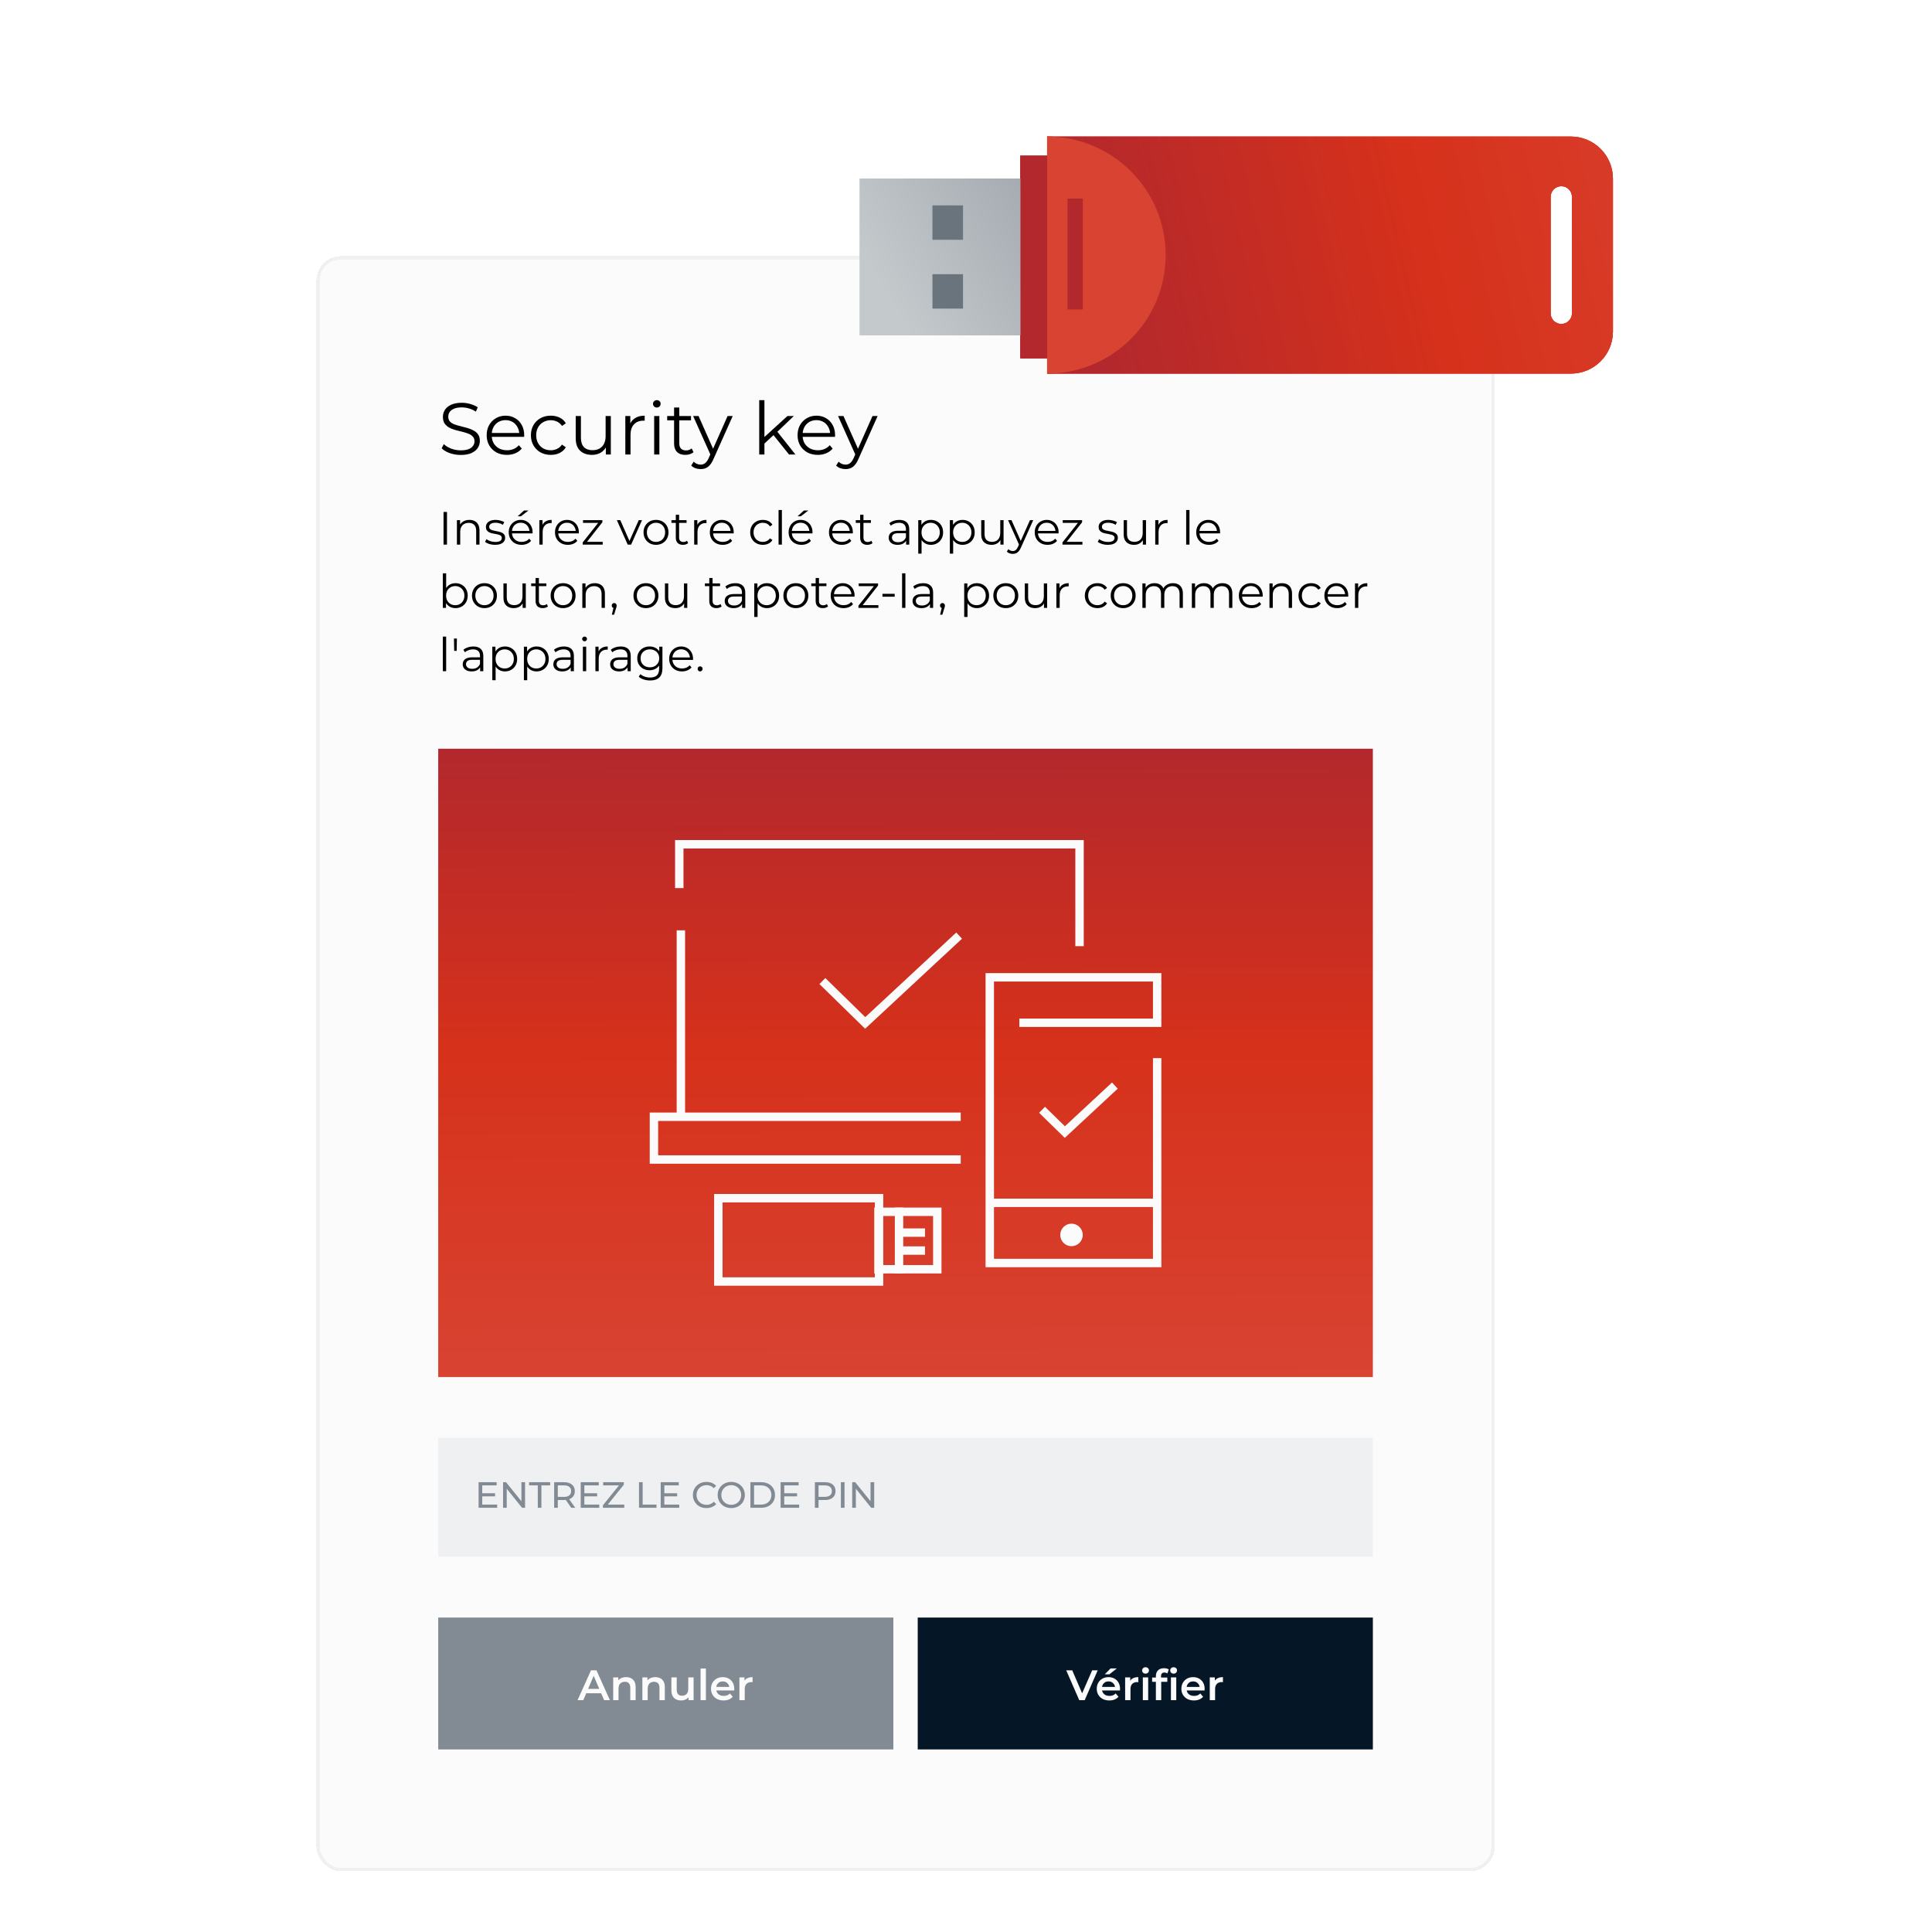 <svg width="580" height="580" viewBox="0 0 580 580" fill="none" xmlns="http://www.w3.org/2000/svg">
<g filter="url(#filter0_d_111_19108)">
<rect x="95" y="75.061" width="353.703" height="484.86" rx="7.312" fill="#FBFBFC" shape-rendering="crispEdges"/>
<rect x="95.5" y="75.561" width="352.703" height="483.86" rx="6.812" stroke="#EFF0F1" shape-rendering="crispEdges"/>
<path d="M138.312 134.752C137.168 134.752 136.068 134.569 135.012 134.202C133.971 133.821 133.164 133.337 132.592 132.75L133.23 131.496C133.773 132.024 134.499 132.471 135.408 132.838C136.332 133.19 137.3 133.366 138.312 133.366C139.28 133.366 140.065 133.249 140.666 133.014C141.282 132.765 141.73 132.435 142.008 132.024C142.302 131.613 142.448 131.159 142.448 130.66C142.448 130.059 142.272 129.575 141.92 129.208C141.583 128.841 141.136 128.555 140.578 128.35C140.021 128.13 139.405 127.939 138.73 127.778C138.056 127.617 137.381 127.448 136.706 127.272C136.032 127.081 135.408 126.832 134.836 126.524C134.279 126.216 133.824 125.813 133.472 125.314C133.135 124.801 132.966 124.133 132.966 123.312C132.966 122.549 133.164 121.853 133.56 121.222C133.971 120.577 134.594 120.063 135.43 119.682C136.266 119.286 137.337 119.088 138.642 119.088C139.508 119.088 140.366 119.213 141.216 119.462C142.067 119.697 142.8 120.027 143.416 120.452L142.866 121.75C142.206 121.31 141.502 120.987 140.754 120.782C140.021 120.577 139.31 120.474 138.62 120.474C137.696 120.474 136.934 120.599 136.332 120.848C135.731 121.097 135.284 121.435 134.99 121.86C134.712 122.271 134.572 122.74 134.572 123.268C134.572 123.869 134.741 124.353 135.078 124.72C135.43 125.087 135.885 125.373 136.442 125.578C137.014 125.783 137.638 125.967 138.312 126.128C138.987 126.289 139.654 126.465 140.314 126.656C140.989 126.847 141.605 127.096 142.162 127.404C142.734 127.697 143.189 128.093 143.526 128.592C143.878 129.091 144.054 129.743 144.054 130.55C144.054 131.298 143.849 131.995 143.438 132.64C143.028 133.271 142.397 133.784 141.546 134.18C140.71 134.561 139.632 134.752 138.312 134.752ZM152.178 134.73C150.975 134.73 149.919 134.481 149.01 133.982C148.1 133.469 147.389 132.772 146.876 131.892C146.362 130.997 146.106 129.978 146.106 128.834C146.106 127.69 146.348 126.678 146.832 125.798C147.33 124.918 148.005 124.229 148.856 123.73C149.721 123.217 150.689 122.96 151.76 122.96C152.845 122.96 153.806 123.209 154.642 123.708C155.492 124.192 156.16 124.881 156.644 125.776C157.128 126.656 157.37 127.675 157.37 128.834C157.37 128.907 157.362 128.988 157.348 129.076C157.348 129.149 157.348 129.23 157.348 129.318H147.294V128.152H156.512L155.896 128.614C155.896 127.778 155.712 127.037 155.346 126.392C154.994 125.732 154.51 125.219 153.894 124.852C153.278 124.485 152.566 124.302 151.76 124.302C150.968 124.302 150.256 124.485 149.626 124.852C148.995 125.219 148.504 125.732 148.152 126.392C147.8 127.052 147.624 127.807 147.624 128.658V128.9C147.624 129.78 147.814 130.557 148.196 131.232C148.592 131.892 149.134 132.413 149.824 132.794C150.528 133.161 151.327 133.344 152.222 133.344C152.926 133.344 153.578 133.219 154.18 132.97C154.796 132.721 155.324 132.339 155.764 131.826L156.644 132.838C156.13 133.454 155.485 133.923 154.708 134.246C153.945 134.569 153.102 134.73 152.178 134.73ZM165.345 134.73C164.201 134.73 163.174 134.481 162.265 133.982C161.37 133.469 160.666 132.772 160.153 131.892C159.64 130.997 159.383 129.978 159.383 128.834C159.383 127.675 159.64 126.656 160.153 125.776C160.666 124.896 161.37 124.207 162.265 123.708C163.174 123.209 164.201 122.96 165.345 122.96C166.328 122.96 167.215 123.151 168.007 123.532C168.799 123.913 169.422 124.485 169.877 125.248L168.711 126.04C168.315 125.453 167.824 125.021 167.237 124.742C166.65 124.463 166.012 124.324 165.323 124.324C164.502 124.324 163.761 124.515 163.101 124.896C162.441 125.263 161.92 125.783 161.539 126.458C161.158 127.133 160.967 127.925 160.967 128.834C160.967 129.743 161.158 130.535 161.539 131.21C161.92 131.885 162.441 132.413 163.101 132.794C163.761 133.161 164.502 133.344 165.323 133.344C166.012 133.344 166.65 133.205 167.237 132.926C167.824 132.647 168.315 132.222 168.711 131.65L169.877 132.442C169.422 133.19 168.799 133.762 168.007 134.158C167.215 134.539 166.328 134.73 165.345 134.73ZM177.719 134.73C176.737 134.73 175.879 134.547 175.145 134.18C174.412 133.813 173.84 133.263 173.429 132.53C173.033 131.797 172.835 130.88 172.835 129.78V123.07H174.397V129.604C174.397 130.836 174.698 131.767 175.299 132.398C175.915 133.014 176.773 133.322 177.873 133.322C178.68 133.322 179.377 133.161 179.963 132.838C180.565 132.501 181.019 132.017 181.327 131.386C181.65 130.755 181.811 130 181.811 129.12V123.07H183.373V134.62H181.877V131.452L182.119 132.024C181.753 132.875 181.181 133.542 180.403 134.026C179.641 134.495 178.746 134.73 177.719 134.73ZM187.727 134.62V123.07H189.223V126.216L189.069 125.666C189.391 124.786 189.934 124.119 190.697 123.664C191.459 123.195 192.405 122.96 193.535 122.96V124.478C193.476 124.478 193.417 124.478 193.359 124.478C193.3 124.463 193.241 124.456 193.183 124.456C191.965 124.456 191.012 124.83 190.323 125.578C189.633 126.311 189.289 127.36 189.289 128.724V134.62H187.727ZM196.385 134.62V123.07H197.947V134.62H196.385ZM197.177 120.518C196.854 120.518 196.583 120.408 196.363 120.188C196.143 119.968 196.033 119.704 196.033 119.396C196.033 119.088 196.143 118.831 196.363 118.626C196.583 118.406 196.854 118.296 197.177 118.296C197.499 118.296 197.771 118.399 197.991 118.604C198.211 118.809 198.321 119.066 198.321 119.374C198.321 119.697 198.211 119.968 197.991 120.188C197.785 120.408 197.514 120.518 197.177 120.518ZM205.752 134.73C204.666 134.73 203.83 134.437 203.244 133.85C202.657 133.263 202.364 132.435 202.364 131.364V120.518H203.926V131.276C203.926 131.951 204.094 132.471 204.432 132.838C204.784 133.205 205.282 133.388 205.928 133.388C206.617 133.388 207.189 133.19 207.644 132.794L208.194 133.916C207.886 134.195 207.512 134.4 207.072 134.532C206.646 134.664 206.206 134.73 205.752 134.73ZM200.296 124.368V123.07H207.446V124.368H200.296ZM210.33 138.998C209.788 138.998 209.267 138.91 208.768 138.734C208.284 138.558 207.866 138.294 207.514 137.942L208.24 136.776C208.534 137.055 208.849 137.267 209.186 137.414C209.538 137.575 209.927 137.656 210.352 137.656C210.866 137.656 211.306 137.509 211.672 137.216C212.054 136.937 212.413 136.439 212.75 135.72L213.498 134.026L213.674 133.784L218.426 123.07H219.966L214.18 136.006C213.858 136.754 213.498 137.348 213.102 137.788C212.721 138.228 212.303 138.536 211.848 138.712C211.394 138.903 210.888 138.998 210.33 138.998ZM213.41 134.95L208.086 123.07H209.714L214.422 133.674L213.41 134.95ZM229.156 131.628L229.2 129.626L236.394 123.07H238.308L233.226 127.932L232.346 128.68L229.156 131.628ZM227.924 134.62V118.296H229.486V134.62H227.924ZM236.878 134.62L232.06 128.614L233.072 127.404L238.792 134.62H236.878ZM245.506 134.73C244.303 134.73 243.247 134.481 242.338 133.982C241.428 133.469 240.717 132.772 240.204 131.892C239.69 130.997 239.434 129.978 239.434 128.834C239.434 127.69 239.676 126.678 240.16 125.798C240.658 124.918 241.333 124.229 242.184 123.73C243.049 123.217 244.017 122.96 245.088 122.96C246.173 122.96 247.134 123.209 247.97 123.708C248.82 124.192 249.488 124.881 249.972 125.776C250.456 126.656 250.698 127.675 250.698 128.834C250.698 128.907 250.69 128.988 250.676 129.076C250.676 129.149 250.676 129.23 250.676 129.318H240.622V128.152H249.84L249.224 128.614C249.224 127.778 249.04 127.037 248.674 126.392C248.322 125.732 247.838 125.219 247.222 124.852C246.606 124.485 245.894 124.302 245.088 124.302C244.296 124.302 243.584 124.485 242.954 124.852C242.323 125.219 241.832 125.732 241.48 126.392C241.128 127.052 240.952 127.807 240.952 128.658V128.9C240.952 129.78 241.142 130.557 241.524 131.232C241.92 131.892 242.462 132.413 243.152 132.794C243.856 133.161 244.655 133.344 245.55 133.344C246.254 133.344 246.906 133.219 247.508 132.97C248.124 132.721 248.652 132.339 249.092 131.826L249.972 132.838C249.458 133.454 248.813 133.923 248.036 134.246C247.273 134.569 246.43 134.73 245.506 134.73ZM253.836 138.998C253.293 138.998 252.773 138.91 252.274 138.734C251.79 138.558 251.372 138.294 251.02 137.942L251.746 136.776C252.039 137.055 252.355 137.267 252.692 137.414C253.044 137.575 253.433 137.656 253.858 137.656C254.371 137.656 254.811 137.509 255.178 137.216C255.559 136.937 255.919 136.439 256.256 135.72L257.004 134.026L257.18 133.784L261.932 123.07H263.472L257.686 136.006C257.363 136.754 257.004 137.348 256.608 137.788C256.227 138.228 255.809 138.536 255.354 138.712C254.899 138.903 254.393 138.998 253.836 138.998ZM256.916 134.95L251.592 123.07H253.22L257.928 133.674L256.916 134.95Z" fill="black"/>
<path d="M133.154 161.666V151.866H134.19V161.666H133.154ZM137.169 161.666V154.316H138.121V156.332L137.967 155.954C138.2 155.422 138.574 155.007 139.087 154.708C139.6 154.4 140.212 154.246 140.921 154.246C141.518 154.246 142.041 154.363 142.489 154.596C142.946 154.82 143.301 155.166 143.553 155.632C143.814 156.099 143.945 156.687 143.945 157.396V161.666H142.951V157.494C142.951 156.72 142.755 156.136 142.363 155.744C141.98 155.343 141.439 155.142 140.739 155.142C140.216 155.142 139.759 155.25 139.367 155.464C138.984 155.67 138.686 155.973 138.471 156.374C138.266 156.766 138.163 157.242 138.163 157.802V161.666H137.169ZM148.604 161.736C147.997 161.736 147.423 161.652 146.882 161.484C146.341 161.307 145.916 161.088 145.608 160.826L146.056 160.042C146.355 160.266 146.737 160.462 147.204 160.63C147.671 160.789 148.161 160.868 148.674 160.868C149.374 160.868 149.878 160.761 150.186 160.546C150.494 160.322 150.648 160.028 150.648 159.664C150.648 159.394 150.559 159.184 150.382 159.034C150.214 158.876 149.99 158.759 149.71 158.684C149.43 158.6 149.117 158.53 148.772 158.474C148.427 158.418 148.081 158.353 147.736 158.278C147.4 158.204 147.092 158.096 146.812 157.956C146.532 157.807 146.303 157.606 146.126 157.354C145.958 157.102 145.874 156.766 145.874 156.346C145.874 155.945 145.986 155.586 146.21 155.268C146.434 154.951 146.761 154.704 147.19 154.526C147.629 154.34 148.161 154.246 148.786 154.246C149.262 154.246 149.738 154.312 150.214 154.442C150.69 154.564 151.082 154.727 151.39 154.932L150.956 155.73C150.629 155.506 150.279 155.348 149.906 155.254C149.533 155.152 149.159 155.1 148.786 155.1C148.123 155.1 147.633 155.217 147.316 155.45C147.008 155.674 146.854 155.964 146.854 156.318C146.854 156.598 146.938 156.818 147.106 156.976C147.283 157.135 147.512 157.261 147.792 157.354C148.081 157.438 148.394 157.508 148.73 157.564C149.075 157.62 149.416 157.69 149.752 157.774C150.097 157.849 150.41 157.956 150.69 158.096C150.979 158.227 151.208 158.418 151.376 158.67C151.553 158.913 151.642 159.235 151.642 159.636C151.642 160.066 151.521 160.439 151.278 160.756C151.045 161.064 150.699 161.307 150.242 161.484C149.794 161.652 149.248 161.736 148.604 161.736ZM156.588 161.736C155.823 161.736 155.151 161.578 154.572 161.26C153.993 160.934 153.541 160.49 153.214 159.93C152.887 159.361 152.724 158.712 152.724 157.984C152.724 157.256 152.878 156.612 153.186 156.052C153.503 155.492 153.933 155.054 154.474 154.736C155.025 154.41 155.641 154.246 156.322 154.246C157.013 154.246 157.624 154.405 158.156 154.722C158.697 155.03 159.122 155.469 159.43 156.038C159.738 156.598 159.892 157.247 159.892 157.984C159.892 158.031 159.887 158.082 159.878 158.138C159.878 158.185 159.878 158.236 159.878 158.292H153.48V157.55H159.346L158.954 157.844C158.954 157.312 158.837 156.841 158.604 156.43C158.38 156.01 158.072 155.684 157.68 155.45C157.288 155.217 156.835 155.1 156.322 155.1C155.818 155.1 155.365 155.217 154.964 155.45C154.563 155.684 154.25 156.01 154.026 156.43C153.802 156.85 153.69 157.331 153.69 157.872V158.026C153.69 158.586 153.811 159.081 154.054 159.51C154.306 159.93 154.651 160.262 155.09 160.504C155.538 160.738 156.047 160.854 156.616 160.854C157.064 160.854 157.479 160.775 157.862 160.616C158.254 160.458 158.59 160.215 158.87 159.888L159.43 160.532C159.103 160.924 158.693 161.223 158.198 161.428C157.713 161.634 157.176 161.736 156.588 161.736ZM155.398 153.168L157.316 151.432H158.646L156.378 153.168H155.398ZM161.915 161.666V154.316H162.867V156.318L162.769 155.968C162.974 155.408 163.32 154.984 163.805 154.694C164.29 154.396 164.892 154.246 165.611 154.246V155.212C165.574 155.212 165.536 155.212 165.499 155.212C165.462 155.203 165.424 155.198 165.387 155.198C164.612 155.198 164.006 155.436 163.567 155.912C163.128 156.379 162.909 157.046 162.909 157.914V161.666H161.915ZM170.478 161.736C169.713 161.736 169.041 161.578 168.462 161.26C167.884 160.934 167.431 160.49 167.104 159.93C166.778 159.361 166.614 158.712 166.614 157.984C166.614 157.256 166.768 156.612 167.076 156.052C167.394 155.492 167.823 155.054 168.364 154.736C168.915 154.41 169.531 154.246 170.212 154.246C170.903 154.246 171.514 154.405 172.046 154.722C172.588 155.03 173.012 155.469 173.32 156.038C173.628 156.598 173.782 157.247 173.782 157.984C173.782 158.031 173.778 158.082 173.768 158.138C173.768 158.185 173.768 158.236 173.768 158.292H167.37V157.55H173.236L172.844 157.844C172.844 157.312 172.728 156.841 172.494 156.43C172.27 156.01 171.962 155.684 171.57 155.45C171.178 155.217 170.726 155.1 170.212 155.1C169.708 155.1 169.256 155.217 168.854 155.45C168.453 155.684 168.14 156.01 167.916 156.43C167.692 156.85 167.58 157.331 167.58 157.872V158.026C167.58 158.586 167.702 159.081 167.944 159.51C168.196 159.93 168.542 160.262 168.98 160.504C169.428 160.738 169.937 160.854 170.506 160.854C170.954 160.854 171.37 160.775 171.752 160.616C172.144 160.458 172.48 160.215 172.76 159.888L173.32 160.532C172.994 160.924 172.583 161.223 172.088 161.428C171.603 161.634 171.066 161.736 170.478 161.736ZM174.939 161.666V161.008L179.839 154.806L180.049 155.142H175.023V154.316H180.833V154.96L175.947 161.176L175.695 160.84H180.931V161.666H174.939ZM188.442 161.666L185.18 154.316H186.216L189.212 161.134H188.722L191.76 154.316H192.74L189.464 161.666H188.442ZM196.931 161.736C196.221 161.736 195.582 161.578 195.013 161.26C194.453 160.934 194.009 160.49 193.683 159.93C193.356 159.361 193.193 158.712 193.193 157.984C193.193 157.247 193.356 156.598 193.683 156.038C194.009 155.478 194.453 155.04 195.013 154.722C195.573 154.405 196.212 154.246 196.931 154.246C197.659 154.246 198.303 154.405 198.863 154.722C199.432 155.04 199.875 155.478 200.193 156.038C200.519 156.598 200.683 157.247 200.683 157.984C200.683 158.712 200.519 159.361 200.193 159.93C199.875 160.49 199.432 160.934 198.863 161.26C198.293 161.578 197.649 161.736 196.931 161.736ZM196.931 160.854C197.463 160.854 197.934 160.738 198.345 160.504C198.755 160.262 199.077 159.926 199.311 159.496C199.553 159.058 199.675 158.554 199.675 157.984C199.675 157.406 199.553 156.902 199.311 156.472C199.077 156.043 198.755 155.712 198.345 155.478C197.934 155.236 197.467 155.114 196.945 155.114C196.422 155.114 195.955 155.236 195.545 155.478C195.134 155.712 194.807 156.043 194.565 156.472C194.322 156.902 194.201 157.406 194.201 157.984C194.201 158.554 194.322 159.058 194.565 159.496C194.807 159.926 195.134 160.262 195.545 160.504C195.955 160.738 196.417 160.854 196.931 160.854ZM205.036 161.736C204.345 161.736 203.813 161.55 203.44 161.176C203.067 160.803 202.88 160.276 202.88 159.594V152.692H203.874V159.538C203.874 159.968 203.981 160.299 204.196 160.532C204.42 160.766 204.737 160.882 205.148 160.882C205.587 160.882 205.951 160.756 206.24 160.504L206.59 161.218C206.394 161.396 206.156 161.526 205.876 161.61C205.605 161.694 205.325 161.736 205.036 161.736ZM201.564 155.142V154.316H206.114V155.142H201.564ZM208.399 161.666V154.316H209.351V156.318L209.253 155.968C209.459 155.408 209.804 154.984 210.289 154.694C210.775 154.396 211.377 154.246 212.095 154.246V155.212C212.058 155.212 212.021 155.212 211.983 155.212C211.946 155.203 211.909 155.198 211.871 155.198C211.097 155.198 210.49 155.436 210.051 155.912C209.613 156.379 209.393 157.046 209.393 157.914V161.666H208.399ZM216.963 161.736C216.198 161.736 215.526 161.578 214.947 161.26C214.368 160.934 213.916 160.49 213.589 159.93C213.262 159.361 213.099 158.712 213.099 157.984C213.099 157.256 213.253 156.612 213.561 156.052C213.878 155.492 214.308 155.054 214.849 154.736C215.4 154.41 216.016 154.246 216.697 154.246C217.388 154.246 217.999 154.405 218.531 154.722C219.072 155.03 219.497 155.469 219.805 156.038C220.113 156.598 220.267 157.247 220.267 157.984C220.267 158.031 220.262 158.082 220.253 158.138C220.253 158.185 220.253 158.236 220.253 158.292H213.855V157.55H219.721L219.329 157.844C219.329 157.312 219.212 156.841 218.979 156.43C218.755 156.01 218.447 155.684 218.055 155.45C217.663 155.217 217.21 155.1 216.697 155.1C216.193 155.1 215.74 155.217 215.339 155.45C214.938 155.684 214.625 156.01 214.401 156.43C214.177 156.85 214.065 157.331 214.065 157.872V158.026C214.065 158.586 214.186 159.081 214.429 159.51C214.681 159.93 215.026 160.262 215.465 160.504C215.913 160.738 216.422 160.854 216.991 160.854C217.439 160.854 217.854 160.775 218.237 160.616C218.629 160.458 218.965 160.215 219.245 159.888L219.805 160.532C219.478 160.924 219.068 161.223 218.573 161.428C218.088 161.634 217.551 161.736 216.963 161.736ZM229.006 161.736C228.278 161.736 227.625 161.578 227.046 161.26C226.477 160.934 226.029 160.49 225.702 159.93C225.375 159.361 225.212 158.712 225.212 157.984C225.212 157.247 225.375 156.598 225.702 156.038C226.029 155.478 226.477 155.04 227.046 154.722C227.625 154.405 228.278 154.246 229.006 154.246C229.631 154.246 230.196 154.368 230.7 154.61C231.204 154.853 231.601 155.217 231.89 155.702L231.148 156.206C230.896 155.833 230.583 155.558 230.21 155.38C229.837 155.203 229.431 155.114 228.992 155.114C228.469 155.114 227.998 155.236 227.578 155.478C227.158 155.712 226.827 156.043 226.584 156.472C226.341 156.902 226.22 157.406 226.22 157.984C226.22 158.563 226.341 159.067 226.584 159.496C226.827 159.926 227.158 160.262 227.578 160.504C227.998 160.738 228.469 160.854 228.992 160.854C229.431 160.854 229.837 160.766 230.21 160.588C230.583 160.411 230.896 160.14 231.148 159.776L231.89 160.28C231.601 160.756 231.204 161.12 230.7 161.372C230.196 161.615 229.631 161.736 229.006 161.736ZM233.733 161.666V151.278H234.727V161.666H233.733ZM240.615 161.736C239.85 161.736 239.178 161.578 238.599 161.26C238.021 160.934 237.568 160.49 237.241 159.93C236.915 159.361 236.751 158.712 236.751 157.984C236.751 157.256 236.905 156.612 237.213 156.052C237.531 155.492 237.96 155.054 238.501 154.736C239.052 154.41 239.668 154.246 240.349 154.246C241.04 154.246 241.651 154.405 242.183 154.722C242.725 155.03 243.149 155.469 243.457 156.038C243.765 156.598 243.919 157.247 243.919 157.984C243.919 158.031 243.915 158.082 243.905 158.138C243.905 158.185 243.905 158.236 243.905 158.292H237.507V157.55H243.373L242.981 157.844C242.981 157.312 242.865 156.841 242.631 156.43C242.407 156.01 242.099 155.684 241.707 155.45C241.315 155.217 240.863 155.1 240.349 155.1C239.845 155.1 239.393 155.217 238.991 155.45C238.59 155.684 238.277 156.01 238.053 156.43C237.829 156.85 237.717 157.331 237.717 157.872V158.026C237.717 158.586 237.839 159.081 238.081 159.51C238.333 159.93 238.679 160.262 239.117 160.504C239.565 160.738 240.074 160.854 240.643 160.854C241.091 160.854 241.507 160.775 241.889 160.616C242.281 160.458 242.617 160.215 242.897 159.888L243.457 160.532C243.131 160.924 242.72 161.223 242.225 161.428C241.74 161.634 241.203 161.736 240.615 161.736ZM239.425 153.168L241.343 151.432H242.673L240.405 153.168H239.425ZM252.728 161.736C251.963 161.736 251.291 161.578 250.712 161.26C250.134 160.934 249.681 160.49 249.354 159.93C249.028 159.361 248.864 158.712 248.864 157.984C248.864 157.256 249.018 156.612 249.326 156.052C249.644 155.492 250.073 155.054 250.614 154.736C251.165 154.41 251.781 154.246 252.462 154.246C253.153 154.246 253.764 154.405 254.296 154.722C254.838 155.03 255.262 155.469 255.57 156.038C255.878 156.598 256.032 157.247 256.032 157.984C256.032 158.031 256.028 158.082 256.018 158.138C256.018 158.185 256.018 158.236 256.018 158.292H249.62V157.55H255.486L255.094 157.844C255.094 157.312 254.978 156.841 254.744 156.43C254.52 156.01 254.212 155.684 253.82 155.45C253.428 155.217 252.976 155.1 252.462 155.1C251.958 155.1 251.506 155.217 251.104 155.45C250.703 155.684 250.39 156.01 250.166 156.43C249.942 156.85 249.83 157.331 249.83 157.872V158.026C249.83 158.586 249.952 159.081 250.194 159.51C250.446 159.93 250.792 160.262 251.23 160.504C251.678 160.738 252.187 160.854 252.756 160.854C253.204 160.854 253.62 160.775 254.002 160.616C254.394 160.458 254.73 160.215 255.01 159.888L255.57 160.532C255.244 160.924 254.833 161.223 254.338 161.428C253.853 161.634 253.316 161.736 252.728 161.736ZM260.38 161.736C259.689 161.736 259.157 161.55 258.784 161.176C258.41 160.803 258.224 160.276 258.224 159.594V152.692H259.218V159.538C259.218 159.968 259.325 160.299 259.54 160.532C259.764 160.766 260.081 160.882 260.492 160.882C260.93 160.882 261.294 160.756 261.584 160.504L261.934 161.218C261.738 161.396 261.5 161.526 261.22 161.61C260.949 161.694 260.669 161.736 260.38 161.736ZM256.908 155.142V154.316H261.458V155.142H256.908ZM272.013 161.666V160.042L271.971 159.776V157.06C271.971 156.435 271.794 155.954 271.439 155.618C271.094 155.282 270.576 155.114 269.885 155.114C269.409 155.114 268.957 155.194 268.527 155.352C268.098 155.511 267.734 155.721 267.435 155.982L266.987 155.24C267.361 154.923 267.809 154.68 268.331 154.512C268.854 154.335 269.405 154.246 269.983 154.246C270.935 154.246 271.668 154.484 272.181 154.96C272.704 155.427 272.965 156.141 272.965 157.102V161.666H272.013ZM269.479 161.736C268.929 161.736 268.448 161.648 268.037 161.47C267.636 161.284 267.328 161.032 267.113 160.714C266.899 160.388 266.791 160.014 266.791 159.594C266.791 159.212 266.88 158.866 267.057 158.558C267.244 158.241 267.543 157.989 267.953 157.802C268.373 157.606 268.933 157.508 269.633 157.508H272.167V158.25H269.661C268.952 158.25 268.457 158.376 268.177 158.628C267.907 158.88 267.771 159.193 267.771 159.566C267.771 159.986 267.935 160.322 268.261 160.574C268.588 160.826 269.045 160.952 269.633 160.952C270.193 160.952 270.674 160.826 271.075 160.574C271.486 160.313 271.785 159.94 271.971 159.454L272.195 160.14C272.009 160.626 271.682 161.013 271.215 161.302C270.758 161.592 270.179 161.736 269.479 161.736ZM279.459 161.736C278.824 161.736 278.25 161.592 277.737 161.302C277.224 161.004 276.813 160.579 276.505 160.028C276.206 159.468 276.057 158.787 276.057 157.984C276.057 157.182 276.206 156.505 276.505 155.954C276.804 155.394 277.21 154.97 277.723 154.68C278.236 154.391 278.815 154.246 279.459 154.246C280.159 154.246 280.784 154.405 281.335 154.722C281.895 155.03 282.334 155.469 282.651 156.038C282.968 156.598 283.127 157.247 283.127 157.984C283.127 158.731 282.968 159.384 282.651 159.944C282.334 160.504 281.895 160.943 281.335 161.26C280.784 161.578 280.159 161.736 279.459 161.736ZM275.665 164.382V154.316H276.617V156.528L276.519 157.998L276.659 159.482V164.382H275.665ZM279.389 160.854C279.912 160.854 280.378 160.738 280.789 160.504C281.2 160.262 281.526 159.926 281.769 159.496C282.012 159.058 282.133 158.554 282.133 157.984C282.133 157.415 282.012 156.916 281.769 156.486C281.526 156.057 281.2 155.721 280.789 155.478C280.378 155.236 279.912 155.114 279.389 155.114C278.866 155.114 278.395 155.236 277.975 155.478C277.564 155.721 277.238 156.057 276.995 156.486C276.762 156.916 276.645 157.415 276.645 157.984C276.645 158.554 276.762 159.058 276.995 159.496C277.238 159.926 277.564 160.262 277.975 160.504C278.395 160.738 278.866 160.854 279.389 160.854ZM288.947 161.736C288.313 161.736 287.739 161.592 287.225 161.302C286.712 161.004 286.301 160.579 285.993 160.028C285.695 159.468 285.545 158.787 285.545 157.984C285.545 157.182 285.695 156.505 285.993 155.954C286.292 155.394 286.698 154.97 287.211 154.68C287.725 154.391 288.303 154.246 288.947 154.246C289.647 154.246 290.273 154.405 290.823 154.722C291.383 155.03 291.822 155.469 292.139 156.038C292.457 156.598 292.615 157.247 292.615 157.984C292.615 158.731 292.457 159.384 292.139 159.944C291.822 160.504 291.383 160.943 290.823 161.26C290.273 161.578 289.647 161.736 288.947 161.736ZM285.153 164.382V154.316H286.105V156.528L286.007 157.998L286.147 159.482V164.382H285.153ZM288.877 160.854C289.4 160.854 289.867 160.738 290.277 160.504C290.688 160.262 291.015 159.926 291.257 159.496C291.5 159.058 291.621 158.554 291.621 157.984C291.621 157.415 291.5 156.916 291.257 156.486C291.015 156.057 290.688 155.721 290.277 155.478C289.867 155.236 289.4 155.114 288.877 155.114C288.355 155.114 287.883 155.236 287.463 155.478C287.053 155.721 286.726 156.057 286.483 156.486C286.25 156.916 286.133 157.415 286.133 157.984C286.133 158.554 286.25 159.058 286.483 159.496C286.726 159.926 287.053 160.262 287.463 160.504C287.883 160.738 288.355 160.854 288.877 160.854ZM297.68 161.736C297.054 161.736 296.508 161.62 296.042 161.386C295.575 161.153 295.211 160.803 294.95 160.336C294.698 159.87 294.572 159.286 294.572 158.586V154.316H295.566V158.474C295.566 159.258 295.757 159.851 296.14 160.252C296.532 160.644 297.078 160.84 297.778 160.84C298.291 160.84 298.734 160.738 299.108 160.532C299.49 160.318 299.78 160.01 299.976 159.608C300.181 159.207 300.284 158.726 300.284 158.166V154.316H301.278V161.666H300.326V159.65L300.48 160.014C300.246 160.556 299.882 160.98 299.388 161.288C298.902 161.587 298.333 161.736 297.68 161.736ZM304.049 164.452C303.704 164.452 303.373 164.396 303.055 164.284C302.747 164.172 302.481 164.004 302.257 163.78L302.719 163.038C302.906 163.216 303.107 163.351 303.321 163.444C303.545 163.547 303.793 163.598 304.063 163.598C304.39 163.598 304.67 163.505 304.903 163.318C305.146 163.141 305.375 162.824 305.589 162.366L306.065 161.288L306.177 161.134L309.201 154.316H310.181L306.499 162.548C306.294 163.024 306.065 163.402 305.813 163.682C305.571 163.962 305.305 164.158 305.015 164.27C304.726 164.392 304.404 164.452 304.049 164.452ZM306.009 161.876L302.621 154.316H303.657L306.653 161.064L306.009 161.876ZM314.498 161.736C313.733 161.736 313.061 161.578 312.482 161.26C311.903 160.934 311.451 160.49 311.124 159.93C310.797 159.361 310.634 158.712 310.634 157.984C310.634 157.256 310.788 156.612 311.096 156.052C311.413 155.492 311.843 155.054 312.384 154.736C312.935 154.41 313.551 154.246 314.232 154.246C314.923 154.246 315.534 154.405 316.066 154.722C316.607 155.03 317.032 155.469 317.34 156.038C317.648 156.598 317.802 157.247 317.802 157.984C317.802 158.031 317.797 158.082 317.788 158.138C317.788 158.185 317.788 158.236 317.788 158.292H311.39V157.55H317.256L316.864 157.844C316.864 157.312 316.747 156.841 316.514 156.43C316.29 156.01 315.982 155.684 315.59 155.45C315.198 155.217 314.745 155.1 314.232 155.1C313.728 155.1 313.275 155.217 312.874 155.45C312.473 155.684 312.16 156.01 311.936 156.43C311.712 156.85 311.6 157.331 311.6 157.872V158.026C311.6 158.586 311.721 159.081 311.964 159.51C312.216 159.93 312.561 160.262 313 160.504C313.448 160.738 313.957 160.854 314.526 160.854C314.974 160.854 315.389 160.775 315.772 160.616C316.164 160.458 316.5 160.215 316.78 159.888L317.34 160.532C317.013 160.924 316.603 161.223 316.108 161.428C315.623 161.634 315.086 161.736 314.498 161.736ZM318.959 161.666V161.008L323.859 154.806L324.069 155.142H319.043V154.316H324.853V154.96L319.967 161.176L319.715 160.84H324.951V161.666H318.959ZM332.545 161.736C331.939 161.736 331.365 161.652 330.823 161.484C330.282 161.307 329.857 161.088 329.549 160.826L329.997 160.042C330.296 160.266 330.679 160.462 331.145 160.63C331.612 160.789 332.102 160.868 332.615 160.868C333.315 160.868 333.819 160.761 334.127 160.546C334.435 160.322 334.589 160.028 334.589 159.664C334.589 159.394 334.501 159.184 334.323 159.034C334.155 158.876 333.931 158.759 333.651 158.684C333.371 158.6 333.059 158.53 332.713 158.474C332.368 158.418 332.023 158.353 331.677 158.278C331.341 158.204 331.033 158.096 330.753 157.956C330.473 157.807 330.245 157.606 330.067 157.354C329.899 157.102 329.815 156.766 329.815 156.346C329.815 155.945 329.927 155.586 330.151 155.268C330.375 154.951 330.702 154.704 331.131 154.526C331.57 154.34 332.102 154.246 332.727 154.246C333.203 154.246 333.679 154.312 334.155 154.442C334.631 154.564 335.023 154.727 335.331 154.932L334.897 155.73C334.571 155.506 334.221 155.348 333.847 155.254C333.474 155.152 333.101 155.1 332.727 155.1C332.065 155.1 331.575 155.217 331.257 155.45C330.949 155.674 330.795 155.964 330.795 156.318C330.795 156.598 330.879 156.818 331.047 156.976C331.225 157.135 331.453 157.261 331.733 157.354C332.023 157.438 332.335 157.508 332.671 157.564C333.017 157.62 333.357 157.69 333.693 157.774C334.039 157.849 334.351 157.956 334.631 158.096C334.921 158.227 335.149 158.418 335.317 158.67C335.495 158.913 335.583 159.235 335.583 159.636C335.583 160.066 335.462 160.439 335.219 160.756C334.986 161.064 334.641 161.307 334.183 161.484C333.735 161.652 333.189 161.736 332.545 161.736ZM340.445 161.736C339.82 161.736 339.274 161.62 338.807 161.386C338.341 161.153 337.977 160.803 337.715 160.336C337.463 159.87 337.337 159.286 337.337 158.586V154.316H338.331V158.474C338.331 159.258 338.523 159.851 338.905 160.252C339.297 160.644 339.843 160.84 340.543 160.84C341.057 160.84 341.5 160.738 341.873 160.532C342.256 160.318 342.545 160.01 342.741 159.608C342.947 159.207 343.049 158.726 343.049 158.166V154.316H344.043V161.666H343.091V159.65L343.245 160.014C343.012 160.556 342.648 160.98 342.153 161.288C341.668 161.587 341.099 161.736 340.445 161.736ZM346.813 161.666V154.316H347.765V156.318L347.667 155.968C347.873 155.408 348.218 154.984 348.703 154.694C349.189 154.396 349.791 154.246 350.509 154.246V155.212C350.472 155.212 350.435 155.212 350.397 155.212C350.36 155.203 350.323 155.198 350.285 155.198C349.511 155.198 348.904 155.436 348.465 155.912C348.027 156.379 347.807 157.046 347.807 157.914V161.666H346.813ZM356.097 161.666V151.278H357.091V161.666H356.097ZM362.978 161.736C362.213 161.736 361.541 161.578 360.962 161.26C360.384 160.934 359.931 160.49 359.604 159.93C359.278 159.361 359.114 158.712 359.114 157.984C359.114 157.256 359.268 156.612 359.576 156.052C359.894 155.492 360.323 155.054 360.864 154.736C361.415 154.41 362.031 154.246 362.712 154.246C363.403 154.246 364.014 154.405 364.546 154.722C365.088 155.03 365.512 155.469 365.82 156.038C366.128 156.598 366.282 157.247 366.282 157.984C366.282 158.031 366.278 158.082 366.268 158.138C366.268 158.185 366.268 158.236 366.268 158.292H359.87V157.55H365.736L365.344 157.844C365.344 157.312 365.228 156.841 364.994 156.43C364.77 156.01 364.462 155.684 364.07 155.45C363.678 155.217 363.226 155.1 362.712 155.1C362.208 155.1 361.756 155.217 361.354 155.45C360.953 155.684 360.64 156.01 360.416 156.43C360.192 156.85 360.08 157.331 360.08 157.872V158.026C360.08 158.586 360.202 159.081 360.444 159.51C360.696 159.93 361.042 160.262 361.48 160.504C361.928 160.738 362.437 160.854 363.006 160.854C363.454 160.854 363.87 160.775 364.252 160.616C364.644 160.458 364.98 160.215 365.26 159.888L365.82 160.532C365.494 160.924 365.083 161.223 364.588 161.428C364.103 161.634 363.566 161.736 362.978 161.736ZM136.738 180.736C136.094 180.736 135.516 180.592 135.002 180.302C134.489 180.004 134.083 179.574 133.784 179.014C133.486 178.454 133.336 177.778 133.336 176.984C133.336 176.182 133.486 175.505 133.784 174.954C134.092 174.394 134.503 173.97 135.016 173.68C135.53 173.391 136.104 173.246 136.738 173.246C137.438 173.246 138.064 173.405 138.614 173.722C139.174 174.03 139.613 174.464 139.93 175.024C140.248 175.584 140.406 176.238 140.406 176.984C140.406 177.722 140.248 178.375 139.93 178.944C139.613 179.504 139.174 179.943 138.614 180.26C138.064 180.578 137.438 180.736 136.738 180.736ZM132.944 180.666V170.278H133.938V175.486L133.798 176.97L133.896 178.454V180.666H132.944ZM136.668 179.854C137.191 179.854 137.658 179.738 138.068 179.504C138.479 179.262 138.806 178.926 139.048 178.496C139.291 178.058 139.412 177.554 139.412 176.984C139.412 176.406 139.291 175.902 139.048 175.472C138.806 175.043 138.479 174.712 138.068 174.478C137.658 174.236 137.191 174.114 136.668 174.114C136.146 174.114 135.674 174.236 135.254 174.478C134.844 174.712 134.517 175.043 134.274 175.472C134.041 175.902 133.924 176.406 133.924 176.984C133.924 177.554 134.041 178.058 134.274 178.496C134.517 178.926 134.844 179.262 135.254 179.504C135.674 179.738 136.146 179.854 136.668 179.854ZM145.429 180.736C144.719 180.736 144.08 180.578 143.511 180.26C142.951 179.934 142.507 179.49 142.181 178.93C141.854 178.361 141.691 177.712 141.691 176.984C141.691 176.247 141.854 175.598 142.181 175.038C142.507 174.478 142.951 174.04 143.511 173.722C144.071 173.405 144.71 173.246 145.429 173.246C146.157 173.246 146.801 173.405 147.361 173.722C147.93 174.04 148.373 174.478 148.691 175.038C149.017 175.598 149.181 176.247 149.181 176.984C149.181 177.712 149.017 178.361 148.691 178.93C148.373 179.49 147.93 179.934 147.361 180.26C146.791 180.578 146.147 180.736 145.429 180.736ZM145.429 179.854C145.961 179.854 146.432 179.738 146.843 179.504C147.253 179.262 147.575 178.926 147.809 178.496C148.051 178.058 148.173 177.554 148.173 176.984C148.173 176.406 148.051 175.902 147.809 175.472C147.575 175.043 147.253 174.712 146.843 174.478C146.432 174.236 145.965 174.114 145.443 174.114C144.92 174.114 144.453 174.236 144.043 174.478C143.632 174.712 143.305 175.043 143.063 175.472C142.82 175.902 142.699 176.406 142.699 176.984C142.699 177.554 142.82 178.058 143.063 178.496C143.305 178.926 143.632 179.262 144.043 179.504C144.453 179.738 144.915 179.854 145.429 179.854ZM154.248 180.736C153.623 180.736 153.077 180.62 152.61 180.386C152.143 180.153 151.779 179.803 151.518 179.336C151.266 178.87 151.14 178.286 151.14 177.586V173.316H152.134V177.474C152.134 178.258 152.325 178.851 152.708 179.252C153.1 179.644 153.646 179.84 154.346 179.84C154.859 179.84 155.303 179.738 155.676 179.532C156.059 179.318 156.348 179.01 156.544 178.608C156.749 178.207 156.852 177.726 156.852 177.166V173.316H157.846V180.666H156.894V178.65L157.048 179.014C156.815 179.556 156.451 179.98 155.956 180.288C155.471 180.587 154.901 180.736 154.248 180.736ZM162.94 180.736C162.25 180.736 161.718 180.55 161.344 180.176C160.971 179.803 160.784 179.276 160.784 178.594V171.692H161.778V178.538C161.778 178.968 161.886 179.299 162.1 179.532C162.324 179.766 162.642 179.882 163.052 179.882C163.491 179.882 163.855 179.756 164.144 179.504L164.494 180.218C164.298 180.396 164.06 180.526 163.78 180.61C163.51 180.694 163.23 180.736 162.94 180.736ZM159.468 174.142V173.316H164.018V174.142H159.468ZM169.04 180.736C168.331 180.736 167.691 180.578 167.122 180.26C166.562 179.934 166.119 179.49 165.792 178.93C165.465 178.361 165.302 177.712 165.302 176.984C165.302 176.247 165.465 175.598 165.792 175.038C166.119 174.478 166.562 174.04 167.122 173.722C167.682 173.405 168.321 173.246 169.04 173.246C169.768 173.246 170.412 173.405 170.972 173.722C171.541 174.04 171.985 174.478 172.302 175.038C172.629 175.598 172.792 176.247 172.792 176.984C172.792 177.712 172.629 178.361 172.302 178.93C171.985 179.49 171.541 179.934 170.972 180.26C170.403 180.578 169.759 180.736 169.04 180.736ZM169.04 179.854C169.572 179.854 170.043 179.738 170.454 179.504C170.865 179.262 171.187 178.926 171.42 178.496C171.663 178.058 171.784 177.554 171.784 176.984C171.784 176.406 171.663 175.902 171.42 175.472C171.187 175.043 170.865 174.712 170.454 174.478C170.043 174.236 169.577 174.114 169.054 174.114C168.531 174.114 168.065 174.236 167.654 174.478C167.243 174.712 166.917 175.043 166.674 175.472C166.431 175.902 166.31 176.406 166.31 176.984C166.31 177.554 166.431 178.058 166.674 178.496C166.917 178.926 167.243 179.262 167.654 179.504C168.065 179.738 168.527 179.854 169.04 179.854ZM174.821 180.666V173.316H175.773V175.332L175.619 174.954C175.853 174.422 176.226 174.007 176.739 173.708C177.253 173.4 177.864 173.246 178.573 173.246C179.171 173.246 179.693 173.363 180.141 173.596C180.599 173.82 180.953 174.166 181.205 174.632C181.467 175.099 181.597 175.687 181.597 176.396V180.666H180.603V176.494C180.603 175.72 180.407 175.136 180.015 174.744C179.633 174.343 179.091 174.142 178.391 174.142C177.869 174.142 177.411 174.25 177.019 174.464C176.637 174.67 176.338 174.973 176.123 175.374C175.918 175.766 175.815 176.242 175.815 176.802V180.666H174.821ZM183.68 182.71L184.296 180.12L184.408 180.722C184.194 180.722 184.012 180.652 183.862 180.512C183.722 180.372 183.652 180.19 183.652 179.966C183.652 179.742 183.722 179.56 183.862 179.42C184.012 179.28 184.189 179.21 184.394 179.21C184.609 179.21 184.782 179.285 184.912 179.434C185.052 179.584 185.122 179.761 185.122 179.966C185.122 180.041 185.118 180.116 185.108 180.19C185.099 180.265 185.08 180.349 185.052 180.442C185.024 180.536 184.987 180.648 184.94 180.778L184.352 182.71H183.68ZM193.909 180.736C193.2 180.736 192.56 180.578 191.991 180.26C191.431 179.934 190.988 179.49 190.661 178.93C190.334 178.361 190.171 177.712 190.171 176.984C190.171 176.247 190.334 175.598 190.661 175.038C190.988 174.478 191.431 174.04 191.991 173.722C192.551 173.405 193.19 173.246 193.909 173.246C194.637 173.246 195.281 173.405 195.841 173.722C196.41 174.04 196.854 174.478 197.171 175.038C197.498 175.598 197.661 176.247 197.661 176.984C197.661 177.712 197.498 178.361 197.171 178.93C196.854 179.49 196.41 179.934 195.841 180.26C195.272 180.578 194.628 180.736 193.909 180.736ZM193.909 179.854C194.441 179.854 194.912 179.738 195.323 179.504C195.734 179.262 196.056 178.926 196.289 178.496C196.532 178.058 196.653 177.554 196.653 176.984C196.653 176.406 196.532 175.902 196.289 175.472C196.056 175.043 195.734 174.712 195.323 174.478C194.912 174.236 194.446 174.114 193.923 174.114C193.4 174.114 192.934 174.236 192.523 174.478C192.112 174.712 191.786 175.043 191.543 175.472C191.3 175.902 191.179 176.406 191.179 176.984C191.179 177.554 191.3 178.058 191.543 178.496C191.786 178.926 192.112 179.262 192.523 179.504C192.934 179.738 193.396 179.854 193.909 179.854ZM202.728 180.736C202.103 180.736 201.557 180.62 201.09 180.386C200.624 180.153 200.26 179.803 199.998 179.336C199.746 178.87 199.62 178.286 199.62 177.586V173.316H200.614V177.474C200.614 178.258 200.806 178.851 201.188 179.252C201.58 179.644 202.126 179.84 202.826 179.84C203.34 179.84 203.783 179.738 204.156 179.532C204.539 179.318 204.828 179.01 205.024 178.608C205.23 178.207 205.332 177.726 205.332 177.166V173.316H206.326V180.666H205.374V178.65L205.528 179.014C205.295 179.556 204.931 179.98 204.436 180.288C203.951 180.587 203.382 180.736 202.728 180.736ZM215.085 180.736C214.394 180.736 213.862 180.55 213.489 180.176C213.115 179.803 212.929 179.276 212.929 178.594V171.692H213.923V178.538C213.923 178.968 214.03 179.299 214.245 179.532C214.469 179.766 214.786 179.882 215.197 179.882C215.635 179.882 215.999 179.756 216.289 179.504L216.639 180.218C216.443 180.396 216.205 180.526 215.925 180.61C215.654 180.694 215.374 180.736 215.085 180.736ZM211.613 174.142V173.316H216.163V174.142H211.613ZM222.781 180.666V179.042L222.739 178.776V176.06C222.739 175.435 222.561 174.954 222.207 174.618C221.861 174.282 221.343 174.114 220.653 174.114C220.177 174.114 219.724 174.194 219.295 174.352C218.865 174.511 218.501 174.721 218.203 174.982L217.755 174.24C218.128 173.923 218.576 173.68 219.099 173.512C219.621 173.335 220.172 173.246 220.751 173.246C221.703 173.246 222.435 173.484 222.949 173.96C223.471 174.427 223.733 175.141 223.733 176.102V180.666H222.781ZM220.247 180.736C219.696 180.736 219.215 180.648 218.805 180.47C218.403 180.284 218.095 180.032 217.881 179.714C217.666 179.388 217.559 179.014 217.559 178.594C217.559 178.212 217.647 177.866 217.825 177.558C218.011 177.241 218.31 176.989 218.721 176.802C219.141 176.606 219.701 176.508 220.401 176.508H222.935V177.25H220.429C219.719 177.25 219.225 177.376 218.945 177.628C218.674 177.88 218.539 178.193 218.539 178.566C218.539 178.986 218.702 179.322 219.029 179.574C219.355 179.826 219.813 179.952 220.401 179.952C220.961 179.952 221.441 179.826 221.843 179.574C222.253 179.313 222.552 178.94 222.739 178.454L222.963 179.14C222.776 179.626 222.449 180.013 221.983 180.302C221.525 180.592 220.947 180.736 220.247 180.736ZM230.227 180.736C229.592 180.736 229.018 180.592 228.505 180.302C227.991 180.004 227.581 179.579 227.273 179.028C226.974 178.468 226.825 177.787 226.825 176.984C226.825 176.182 226.974 175.505 227.273 174.954C227.571 174.394 227.977 173.97 228.491 173.68C229.004 173.391 229.583 173.246 230.227 173.246C230.927 173.246 231.552 173.405 232.103 173.722C232.663 174.03 233.101 174.469 233.419 175.038C233.736 175.598 233.895 176.247 233.895 176.984C233.895 177.731 233.736 178.384 233.419 178.944C233.101 179.504 232.663 179.943 232.103 180.26C231.552 180.578 230.927 180.736 230.227 180.736ZM226.433 183.382V173.316H227.385V175.528L227.287 176.998L227.427 178.482V183.382H226.433ZM230.157 179.854C230.679 179.854 231.146 179.738 231.557 179.504C231.967 179.262 232.294 178.926 232.537 178.496C232.779 178.058 232.901 177.554 232.901 176.984C232.901 176.415 232.779 175.916 232.537 175.486C232.294 175.057 231.967 174.721 231.557 174.478C231.146 174.236 230.679 174.114 230.157 174.114C229.634 174.114 229.163 174.236 228.743 174.478C228.332 174.721 228.005 175.057 227.763 175.486C227.529 175.916 227.413 176.415 227.413 176.984C227.413 177.554 227.529 178.058 227.763 178.496C228.005 178.926 228.332 179.262 228.743 179.504C229.163 179.738 229.634 179.854 230.157 179.854ZM238.917 180.736C238.208 180.736 237.568 180.578 236.999 180.26C236.439 179.934 235.996 179.49 235.669 178.93C235.342 178.361 235.179 177.712 235.179 176.984C235.179 176.247 235.342 175.598 235.669 175.038C235.996 174.478 236.439 174.04 236.999 173.722C237.559 173.405 238.198 173.246 238.917 173.246C239.645 173.246 240.289 173.405 240.849 173.722C241.418 174.04 241.862 174.478 242.179 175.038C242.506 175.598 242.669 176.247 242.669 176.984C242.669 177.712 242.506 178.361 242.179 178.93C241.862 179.49 241.418 179.934 240.849 180.26C240.28 180.578 239.636 180.736 238.917 180.736ZM238.917 179.854C239.449 179.854 239.92 179.738 240.331 179.504C240.742 179.262 241.064 178.926 241.297 178.496C241.54 178.058 241.661 177.554 241.661 176.984C241.661 176.406 241.54 175.902 241.297 175.472C241.064 175.043 240.742 174.712 240.331 174.478C239.92 174.236 239.454 174.114 238.931 174.114C238.408 174.114 237.942 174.236 237.531 174.478C237.12 174.712 236.794 175.043 236.551 175.472C236.308 175.902 236.187 176.406 236.187 176.984C236.187 177.554 236.308 178.058 236.551 178.496C236.794 178.926 237.12 179.262 237.531 179.504C237.942 179.738 238.404 179.854 238.917 179.854ZM247.022 180.736C246.332 180.736 245.8 180.55 245.426 180.176C245.053 179.803 244.866 179.276 244.866 178.594V171.692H245.86V178.538C245.86 178.968 245.968 179.299 246.182 179.532C246.406 179.766 246.724 179.882 247.134 179.882C247.573 179.882 247.937 179.756 248.226 179.504L248.576 180.218C248.38 180.396 248.142 180.526 247.862 180.61C247.592 180.694 247.312 180.736 247.022 180.736ZM243.55 174.142V173.316H248.1V174.142H243.55ZM253.248 180.736C252.483 180.736 251.811 180.578 251.232 180.26C250.653 179.934 250.201 179.49 249.874 178.93C249.547 178.361 249.384 177.712 249.384 176.984C249.384 176.256 249.538 175.612 249.846 175.052C250.163 174.492 250.593 174.054 251.134 173.736C251.685 173.41 252.301 173.246 252.982 173.246C253.673 173.246 254.284 173.405 254.816 173.722C255.357 174.03 255.782 174.469 256.09 175.038C256.398 175.598 256.552 176.247 256.552 176.984C256.552 177.031 256.547 177.082 256.538 177.138C256.538 177.185 256.538 177.236 256.538 177.292H250.14V176.55H256.006L255.614 176.844C255.614 176.312 255.497 175.841 255.264 175.43C255.04 175.01 254.732 174.684 254.34 174.45C253.948 174.217 253.495 174.1 252.982 174.1C252.478 174.1 252.025 174.217 251.624 174.45C251.223 174.684 250.91 175.01 250.686 175.43C250.462 175.85 250.35 176.331 250.35 176.872V177.026C250.35 177.586 250.471 178.081 250.714 178.51C250.966 178.93 251.311 179.262 251.75 179.504C252.198 179.738 252.707 179.854 253.276 179.854C253.724 179.854 254.139 179.775 254.522 179.616C254.914 179.458 255.25 179.215 255.53 178.888L256.09 179.532C255.763 179.924 255.353 180.223 254.858 180.428C254.373 180.634 253.836 180.736 253.248 180.736ZM257.709 180.666V180.008L262.609 173.806L262.819 174.142H257.793V173.316H263.603V173.96L258.717 180.176L258.465 179.84H263.701V180.666H257.709ZM264.92 177.306V176.438H268.588V177.306H264.92ZM270.812 180.666V170.278H271.806V180.666H270.812ZM279.177 180.666V179.042L279.135 178.776V176.06C279.135 175.435 278.958 174.954 278.603 174.618C278.258 174.282 277.74 174.114 277.049 174.114C276.573 174.114 276.121 174.194 275.691 174.352C275.262 174.511 274.898 174.721 274.599 174.982L274.151 174.24C274.525 173.923 274.973 173.68 275.495 173.512C276.018 173.335 276.569 173.246 277.147 173.246C278.099 173.246 278.832 173.484 279.345 173.96C279.868 174.427 280.129 175.141 280.129 176.102V180.666H279.177ZM276.643 180.736C276.093 180.736 275.612 180.648 275.201 180.47C274.8 180.284 274.492 180.032 274.277 179.714C274.063 179.388 273.955 179.014 273.955 178.594C273.955 178.212 274.044 177.866 274.221 177.558C274.408 177.241 274.707 176.989 275.117 176.802C275.537 176.606 276.097 176.508 276.797 176.508H279.331V177.25H276.825C276.116 177.25 275.621 177.376 275.341 177.628C275.071 177.88 274.935 178.193 274.935 178.566C274.935 178.986 275.099 179.322 275.425 179.574C275.752 179.826 276.209 179.952 276.797 179.952C277.357 179.952 277.838 179.826 278.239 179.574C278.65 179.313 278.949 178.94 279.135 178.454L279.359 179.14C279.173 179.626 278.846 180.013 278.379 180.302C277.922 180.592 277.343 180.736 276.643 180.736ZM282.227 182.71L282.843 180.12L282.955 180.722C282.74 180.722 282.558 180.652 282.409 180.512C282.269 180.372 282.199 180.19 282.199 179.966C282.199 179.742 282.269 179.56 282.409 179.42C282.558 179.28 282.736 179.21 282.941 179.21C283.156 179.21 283.328 179.285 283.459 179.434C283.599 179.584 283.669 179.761 283.669 179.966C283.669 180.041 283.664 180.116 283.655 180.19C283.646 180.265 283.627 180.349 283.599 180.442C283.571 180.536 283.534 180.648 283.487 180.778L282.899 182.71H282.227ZM293.254 180.736C292.619 180.736 292.045 180.592 291.532 180.302C291.019 180.004 290.608 179.579 290.3 179.028C290.001 178.468 289.852 177.787 289.852 176.984C289.852 176.182 290.001 175.505 290.3 174.954C290.599 174.394 291.005 173.97 291.518 173.68C292.031 173.391 292.61 173.246 293.254 173.246C293.954 173.246 294.579 173.405 295.13 173.722C295.69 174.03 296.129 174.469 296.446 175.038C296.763 175.598 296.922 176.247 296.922 176.984C296.922 177.731 296.763 178.384 296.446 178.944C296.129 179.504 295.69 179.943 295.13 180.26C294.579 180.578 293.954 180.736 293.254 180.736ZM289.46 183.382V173.316H290.412V175.528L290.314 176.998L290.454 178.482V183.382H289.46ZM293.184 179.854C293.707 179.854 294.173 179.738 294.584 179.504C294.995 179.262 295.321 178.926 295.564 178.496C295.807 178.058 295.928 177.554 295.928 176.984C295.928 176.415 295.807 175.916 295.564 175.486C295.321 175.057 294.995 174.721 294.584 174.478C294.173 174.236 293.707 174.114 293.184 174.114C292.661 174.114 292.19 174.236 291.77 174.478C291.359 174.721 291.033 175.057 290.79 175.486C290.557 175.916 290.44 176.415 290.44 176.984C290.44 177.554 290.557 178.058 290.79 178.496C291.033 178.926 291.359 179.262 291.77 179.504C292.19 179.738 292.661 179.854 293.184 179.854ZM301.944 180.736C301.235 180.736 300.596 180.578 300.026 180.26C299.466 179.934 299.023 179.49 298.696 178.93C298.37 178.361 298.206 177.712 298.206 176.984C298.206 176.247 298.37 175.598 298.696 175.038C299.023 174.478 299.466 174.04 300.026 173.722C300.586 173.405 301.226 173.246 301.944 173.246C302.672 173.246 303.316 173.405 303.876 173.722C304.446 174.04 304.889 174.478 305.206 175.038C305.533 175.598 305.696 176.247 305.696 176.984C305.696 177.712 305.533 178.361 305.206 178.93C304.889 179.49 304.446 179.934 303.876 180.26C303.307 180.578 302.663 180.736 301.944 180.736ZM301.944 179.854C302.476 179.854 302.948 179.738 303.358 179.504C303.769 179.262 304.091 178.926 304.324 178.496C304.567 178.058 304.688 177.554 304.688 176.984C304.688 176.406 304.567 175.902 304.324 175.472C304.091 175.043 303.769 174.712 303.358 174.478C302.948 174.236 302.481 174.114 301.958 174.114C301.436 174.114 300.969 174.236 300.558 174.478C300.148 174.712 299.821 175.043 299.578 175.472C299.336 175.902 299.214 176.406 299.214 176.984C299.214 177.554 299.336 178.058 299.578 178.496C299.821 178.926 300.148 179.262 300.558 179.504C300.969 179.738 301.431 179.854 301.944 179.854ZM310.764 180.736C310.138 180.736 309.592 180.62 309.126 180.386C308.659 180.153 308.295 179.803 308.034 179.336C307.782 178.87 307.656 178.286 307.656 177.586V173.316H308.65V177.474C308.65 178.258 308.841 178.851 309.224 179.252C309.616 179.644 310.162 179.84 310.862 179.84C311.375 179.84 311.818 179.738 312.192 179.532C312.574 179.318 312.864 179.01 313.06 178.608C313.265 178.207 313.368 177.726 313.368 177.166V173.316H314.362V180.666H313.41V178.65L313.564 179.014C313.33 179.556 312.966 179.98 312.472 180.288C311.986 180.587 311.417 180.736 310.764 180.736ZM317.132 180.666V173.316H318.084V175.318L317.986 174.968C318.191 174.408 318.537 173.984 319.022 173.694C319.507 173.396 320.109 173.246 320.828 173.246V174.212C320.791 174.212 320.753 174.212 320.716 174.212C320.679 174.203 320.641 174.198 320.604 174.198C319.829 174.198 319.223 174.436 318.784 174.912C318.345 175.379 318.126 176.046 318.126 176.914V180.666H317.132ZM329.467 180.736C328.739 180.736 328.086 180.578 327.507 180.26C326.938 179.934 326.49 179.49 326.163 178.93C325.836 178.361 325.673 177.712 325.673 176.984C325.673 176.247 325.836 175.598 326.163 175.038C326.49 174.478 326.938 174.04 327.507 173.722C328.086 173.405 328.739 173.246 329.467 173.246C330.092 173.246 330.657 173.368 331.161 173.61C331.665 173.853 332.062 174.217 332.351 174.702L331.609 175.206C331.357 174.833 331.044 174.558 330.671 174.38C330.298 174.203 329.892 174.114 329.453 174.114C328.93 174.114 328.459 174.236 328.039 174.478C327.619 174.712 327.288 175.043 327.045 175.472C326.802 175.902 326.681 176.406 326.681 176.984C326.681 177.563 326.802 178.067 327.045 178.496C327.288 178.926 327.619 179.262 328.039 179.504C328.459 179.738 328.93 179.854 329.453 179.854C329.892 179.854 330.298 179.766 330.671 179.588C331.044 179.411 331.357 179.14 331.609 178.776L332.351 179.28C332.062 179.756 331.665 180.12 331.161 180.372C330.657 180.615 330.092 180.736 329.467 180.736ZM337.177 180.736C336.467 180.736 335.828 180.578 335.259 180.26C334.699 179.934 334.255 179.49 333.929 178.93C333.602 178.361 333.439 177.712 333.439 176.984C333.439 176.247 333.602 175.598 333.929 175.038C334.255 174.478 334.699 174.04 335.259 173.722C335.819 173.405 336.458 173.246 337.177 173.246C337.905 173.246 338.549 173.405 339.109 173.722C339.678 174.04 340.121 174.478 340.439 175.038C340.765 175.598 340.929 176.247 340.929 176.984C340.929 177.712 340.765 178.361 340.439 178.93C340.121 179.49 339.678 179.934 339.109 180.26C338.539 180.578 337.895 180.736 337.177 180.736ZM337.177 179.854C337.709 179.854 338.18 179.738 338.591 179.504C339.001 179.262 339.323 178.926 339.557 178.496C339.799 178.058 339.921 177.554 339.921 176.984C339.921 176.406 339.799 175.902 339.557 175.472C339.323 175.043 339.001 174.712 338.591 174.478C338.18 174.236 337.713 174.114 337.191 174.114C336.668 174.114 336.201 174.236 335.791 174.478C335.38 174.712 335.053 175.043 334.811 175.472C334.568 175.902 334.447 176.406 334.447 176.984C334.447 177.554 334.568 178.058 334.811 178.496C335.053 178.926 335.38 179.262 335.791 179.504C336.201 179.738 336.663 179.854 337.177 179.854ZM342.958 180.666V173.316H343.91V175.304L343.756 174.954C343.98 174.422 344.339 174.007 344.834 173.708C345.338 173.4 345.931 173.246 346.612 173.246C347.331 173.246 347.942 173.428 348.446 173.792C348.95 174.147 349.277 174.684 349.426 175.402L349.034 175.248C349.249 174.651 349.627 174.17 350.168 173.806C350.719 173.433 351.377 173.246 352.142 173.246C352.739 173.246 353.257 173.363 353.696 173.596C354.144 173.82 354.489 174.166 354.732 174.632C354.984 175.099 355.11 175.687 355.11 176.396V180.666H354.116V176.494C354.116 175.72 353.929 175.136 353.556 174.744C353.192 174.343 352.674 174.142 352.002 174.142C351.498 174.142 351.059 174.25 350.686 174.464C350.322 174.67 350.037 174.973 349.832 175.374C349.636 175.766 349.538 176.242 349.538 176.802V180.666H348.544V176.494C348.544 175.72 348.357 175.136 347.984 174.744C347.611 174.343 347.088 174.142 346.416 174.142C345.921 174.142 345.487 174.25 345.114 174.464C344.741 174.67 344.451 174.973 344.246 175.374C344.05 175.766 343.952 176.242 343.952 176.802V180.666H342.958ZM357.806 180.666V173.316H358.758V175.304L358.604 174.954C358.828 174.422 359.187 174.007 359.682 173.708C360.186 173.4 360.778 173.246 361.46 173.246C362.178 173.246 362.79 173.428 363.294 173.792C363.798 174.147 364.124 174.684 364.274 175.402L363.882 175.248C364.096 174.651 364.474 174.17 365.016 173.806C365.566 173.433 366.224 173.246 366.99 173.246C367.587 173.246 368.105 173.363 368.544 173.596C368.992 173.82 369.337 174.166 369.58 174.632C369.832 175.099 369.958 175.687 369.958 176.396V180.666H368.964V176.494C368.964 175.72 368.777 175.136 368.404 174.744C368.04 174.343 367.522 174.142 366.85 174.142C366.346 174.142 365.907 174.25 365.534 174.464C365.17 174.67 364.885 174.973 364.68 175.374C364.484 175.766 364.386 176.242 364.386 176.802V180.666H363.392V176.494C363.392 175.72 363.205 175.136 362.832 174.744C362.458 174.343 361.936 174.142 361.264 174.142C360.769 174.142 360.335 174.25 359.962 174.464C359.588 174.67 359.299 174.973 359.094 175.374C358.898 175.766 358.8 176.242 358.8 176.802V180.666H357.806ZM375.775 180.736C375.01 180.736 374.338 180.578 373.759 180.26C373.181 179.934 372.728 179.49 372.401 178.93C372.075 178.361 371.911 177.712 371.911 176.984C371.911 176.256 372.065 175.612 372.373 175.052C372.691 174.492 373.12 174.054 373.661 173.736C374.212 173.41 374.828 173.246 375.509 173.246C376.2 173.246 376.811 173.405 377.343 173.722C377.885 174.03 378.309 174.469 378.617 175.038C378.925 175.598 379.079 176.247 379.079 176.984C379.079 177.031 379.075 177.082 379.065 177.138C379.065 177.185 379.065 177.236 379.065 177.292H372.667V176.55H378.533L378.141 176.844C378.141 176.312 378.025 175.841 377.791 175.43C377.567 175.01 377.259 174.684 376.867 174.45C376.475 174.217 376.023 174.1 375.509 174.1C375.005 174.1 374.553 174.217 374.151 174.45C373.75 174.684 373.437 175.01 373.213 175.43C372.989 175.85 372.877 176.331 372.877 176.872V177.026C372.877 177.586 372.999 178.081 373.241 178.51C373.493 178.93 373.839 179.262 374.277 179.504C374.725 179.738 375.234 179.854 375.803 179.854C376.251 179.854 376.667 179.775 377.049 179.616C377.441 179.458 377.777 179.215 378.057 178.888L378.617 179.532C378.291 179.924 377.88 180.223 377.385 180.428C376.9 180.634 376.363 180.736 375.775 180.736ZM381.103 180.666V173.316H382.055V175.332L381.901 174.954C382.134 174.422 382.507 174.007 383.021 173.708C383.534 173.4 384.145 173.246 384.855 173.246C385.452 173.246 385.975 173.363 386.423 173.596C386.88 173.82 387.235 174.166 387.487 174.632C387.748 175.099 387.879 175.687 387.879 176.396V180.666H386.885V176.494C386.885 175.72 386.689 175.136 386.297 174.744C385.914 174.343 385.373 174.142 384.673 174.142C384.15 174.142 383.693 174.25 383.301 174.464C382.918 174.67 382.619 174.973 382.405 175.374C382.199 175.766 382.097 176.242 382.097 176.802V180.666H381.103ZM393.615 180.736C392.887 180.736 392.234 180.578 391.655 180.26C391.086 179.934 390.638 179.49 390.311 178.93C389.985 178.361 389.821 177.712 389.821 176.984C389.821 176.247 389.985 175.598 390.311 175.038C390.638 174.478 391.086 174.04 391.655 173.722C392.234 173.405 392.887 173.246 393.615 173.246C394.241 173.246 394.805 173.368 395.309 173.61C395.813 173.853 396.21 174.217 396.499 174.702L395.757 175.206C395.505 174.833 395.193 174.558 394.819 174.38C394.446 174.203 394.04 174.114 393.601 174.114C393.079 174.114 392.607 174.236 392.187 174.478C391.767 174.712 391.436 175.043 391.193 175.472C390.951 175.902 390.829 176.406 390.829 176.984C390.829 177.563 390.951 178.067 391.193 178.496C391.436 178.926 391.767 179.262 392.187 179.504C392.607 179.738 393.079 179.854 393.601 179.854C394.04 179.854 394.446 179.766 394.819 179.588C395.193 179.411 395.505 179.14 395.757 178.776L396.499 179.28C396.21 179.756 395.813 180.12 395.309 180.372C394.805 180.615 394.241 180.736 393.615 180.736ZM401.451 180.736C400.686 180.736 400.014 180.578 399.435 180.26C398.856 179.934 398.404 179.49 398.077 178.93C397.75 178.361 397.587 177.712 397.587 176.984C397.587 176.256 397.741 175.612 398.049 175.052C398.366 174.492 398.796 174.054 399.337 173.736C399.888 173.41 400.504 173.246 401.185 173.246C401.876 173.246 402.487 173.405 403.019 173.722C403.56 174.03 403.985 174.469 404.293 175.038C404.601 175.598 404.755 176.247 404.755 176.984C404.755 177.031 404.75 177.082 404.741 177.138C404.741 177.185 404.741 177.236 404.741 177.292H398.343V176.55H404.209L403.817 176.844C403.817 176.312 403.7 175.841 403.467 175.43C403.243 175.01 402.935 174.684 402.543 174.45C402.151 174.217 401.698 174.1 401.185 174.1C400.681 174.1 400.228 174.217 399.827 174.45C399.426 174.684 399.113 175.01 398.889 175.43C398.665 175.85 398.553 176.331 398.553 176.872V177.026C398.553 177.586 398.674 178.081 398.917 178.51C399.169 178.93 399.514 179.262 399.953 179.504C400.401 179.738 400.91 179.854 401.479 179.854C401.927 179.854 402.342 179.775 402.725 179.616C403.117 179.458 403.453 179.215 403.733 178.888L404.293 179.532C403.966 179.924 403.556 180.223 403.061 180.428C402.576 180.634 402.039 180.736 401.451 180.736ZM406.778 180.666V173.316H407.73V175.318L407.632 174.968C407.838 174.408 408.183 173.984 408.668 173.694C409.154 173.396 409.756 173.246 410.474 173.246V174.212C410.437 174.212 410.4 174.212 410.362 174.212C410.325 174.203 410.288 174.198 410.25 174.198C409.476 174.198 408.869 174.436 408.43 174.912C407.992 175.379 407.772 176.046 407.772 176.914V180.666H406.778ZM132.944 199.666V189.278H133.938V199.666H132.944ZM136.354 193.562L136.284 189.866H137.166L137.096 193.562H136.354ZM144.14 199.666V198.042L144.098 197.776V195.06C144.098 194.435 143.921 193.954 143.566 193.618C143.221 193.282 142.703 193.114 142.012 193.114C141.536 193.114 141.084 193.194 140.654 193.352C140.225 193.511 139.861 193.721 139.562 193.982L139.114 193.24C139.488 192.923 139.936 192.68 140.458 192.512C140.981 192.335 141.532 192.246 142.11 192.246C143.062 192.246 143.795 192.484 144.308 192.96C144.831 193.427 145.092 194.141 145.092 195.102V199.666H144.14ZM141.606 199.736C141.056 199.736 140.575 199.648 140.164 199.47C139.763 199.284 139.455 199.032 139.24 198.714C139.026 198.388 138.918 198.014 138.918 197.594C138.918 197.212 139.007 196.866 139.184 196.558C139.371 196.241 139.67 195.989 140.08 195.802C140.5 195.606 141.06 195.508 141.76 195.508H144.294V196.25H141.788C141.079 196.25 140.584 196.376 140.304 196.628C140.034 196.88 139.898 197.193 139.898 197.566C139.898 197.986 140.062 198.322 140.388 198.574C140.715 198.826 141.172 198.952 141.76 198.952C142.32 198.952 142.801 198.826 143.202 198.574C143.613 198.313 143.912 197.94 144.098 197.454L144.322 198.14C144.136 198.626 143.809 199.013 143.342 199.302C142.885 199.592 142.306 199.736 141.606 199.736ZM151.586 199.736C150.951 199.736 150.377 199.592 149.864 199.302C149.351 199.004 148.94 198.579 148.632 198.028C148.333 197.468 148.184 196.787 148.184 195.984C148.184 195.182 148.333 194.505 148.632 193.954C148.931 193.394 149.337 192.97 149.85 192.68C150.363 192.391 150.942 192.246 151.586 192.246C152.286 192.246 152.911 192.405 153.462 192.722C154.022 193.03 154.461 193.469 154.778 194.038C155.095 194.598 155.254 195.247 155.254 195.984C155.254 196.731 155.095 197.384 154.778 197.944C154.461 198.504 154.022 198.943 153.462 199.26C152.911 199.578 152.286 199.736 151.586 199.736ZM147.792 202.382V192.316H148.744V194.528L148.646 195.998L148.786 197.482V202.382H147.792ZM151.516 198.854C152.039 198.854 152.505 198.738 152.916 198.504C153.327 198.262 153.653 197.926 153.896 197.496C154.139 197.058 154.26 196.554 154.26 195.984C154.26 195.415 154.139 194.916 153.896 194.486C153.653 194.057 153.327 193.721 152.916 193.478C152.505 193.236 152.039 193.114 151.516 193.114C150.993 193.114 150.522 193.236 150.102 193.478C149.691 193.721 149.365 194.057 149.122 194.486C148.889 194.916 148.772 195.415 148.772 195.984C148.772 196.554 148.889 197.058 149.122 197.496C149.365 197.926 149.691 198.262 150.102 198.504C150.522 198.738 150.993 198.854 151.516 198.854ZM161.074 199.736C160.44 199.736 159.866 199.592 159.352 199.302C158.839 199.004 158.428 198.579 158.12 198.028C157.822 197.468 157.672 196.787 157.672 195.984C157.672 195.182 157.822 194.505 158.12 193.954C158.419 193.394 158.825 192.97 159.338 192.68C159.852 192.391 160.43 192.246 161.074 192.246C161.774 192.246 162.4 192.405 162.95 192.722C163.51 193.03 163.949 193.469 164.266 194.038C164.584 194.598 164.742 195.247 164.742 195.984C164.742 196.731 164.584 197.384 164.266 197.944C163.949 198.504 163.51 198.943 162.95 199.26C162.4 199.578 161.774 199.736 161.074 199.736ZM157.28 202.382V192.316H158.232V194.528L158.134 195.998L158.274 197.482V202.382H157.28ZM161.004 198.854C161.527 198.854 161.994 198.738 162.404 198.504C162.815 198.262 163.142 197.926 163.384 197.496C163.627 197.058 163.748 196.554 163.748 195.984C163.748 195.415 163.627 194.916 163.384 194.486C163.142 194.057 162.815 193.721 162.404 193.478C161.994 193.236 161.527 193.114 161.004 193.114C160.482 193.114 160.01 193.236 159.59 193.478C159.18 193.721 158.853 194.057 158.61 194.486C158.377 194.916 158.26 195.415 158.26 195.984C158.26 196.554 158.377 197.058 158.61 197.496C158.853 197.926 159.18 198.262 159.59 198.504C160.01 198.738 160.482 198.854 161.004 198.854ZM171.334 199.666V198.042L171.292 197.776V195.06C171.292 194.435 171.114 193.954 170.76 193.618C170.414 193.282 169.896 193.114 169.206 193.114C168.73 193.114 168.277 193.194 167.848 193.352C167.418 193.511 167.054 193.721 166.756 193.982L166.308 193.24C166.681 192.923 167.129 192.68 167.652 192.512C168.174 192.335 168.725 192.246 169.304 192.246C170.256 192.246 170.988 192.484 171.502 192.96C172.024 193.427 172.286 194.141 172.286 195.102V199.666H171.334ZM168.8 199.736C168.249 199.736 167.768 199.648 167.358 199.47C166.956 199.284 166.648 199.032 166.434 198.714C166.219 198.388 166.112 198.014 166.112 197.594C166.112 197.212 166.2 196.866 166.378 196.558C166.564 196.241 166.863 195.989 167.274 195.802C167.694 195.606 168.254 195.508 168.954 195.508H171.488V196.25H168.982C168.272 196.25 167.778 196.376 167.498 196.628C167.227 196.88 167.092 197.193 167.092 197.566C167.092 197.986 167.255 198.322 167.582 198.574C167.908 198.826 168.366 198.952 168.954 198.952C169.514 198.952 169.994 198.826 170.396 198.574C170.806 198.313 171.105 197.94 171.292 197.454L171.516 198.14C171.329 198.626 171.002 199.013 170.536 199.302C170.078 199.592 169.5 199.736 168.8 199.736ZM174.985 199.666V192.316H175.979V199.666H174.985ZM175.489 190.692C175.284 190.692 175.111 190.622 174.971 190.482C174.831 190.342 174.761 190.174 174.761 189.978C174.761 189.782 174.831 189.619 174.971 189.488C175.111 189.348 175.284 189.278 175.489 189.278C175.695 189.278 175.867 189.344 176.007 189.474C176.147 189.605 176.217 189.768 176.217 189.964C176.217 190.17 176.147 190.342 176.007 190.482C175.877 190.622 175.704 190.692 175.489 190.692ZM178.745 199.666V192.316H179.697V194.318L179.599 193.968C179.804 193.408 180.15 192.984 180.635 192.694C181.12 192.396 181.722 192.246 182.441 192.246V193.212C182.404 193.212 182.366 193.212 182.329 193.212C182.292 193.203 182.254 193.198 182.217 193.198C181.442 193.198 180.836 193.436 180.397 193.912C179.958 194.379 179.739 195.046 179.739 195.914V199.666H178.745ZM188.396 199.666V198.042L188.354 197.776V195.06C188.354 194.435 188.177 193.954 187.822 193.618C187.477 193.282 186.959 193.114 186.268 193.114C185.792 193.114 185.339 193.194 184.91 193.352C184.481 193.511 184.117 193.721 183.818 193.982L183.37 193.24C183.743 192.923 184.191 192.68 184.714 192.512C185.237 192.335 185.787 192.246 186.366 192.246C187.318 192.246 188.051 192.484 188.564 192.96C189.087 193.427 189.348 194.141 189.348 195.102V199.666H188.396ZM185.862 199.736C185.311 199.736 184.831 199.648 184.42 199.47C184.019 199.284 183.711 199.032 183.496 198.714C183.281 198.388 183.174 198.014 183.174 197.594C183.174 197.212 183.263 196.866 183.44 196.558C183.627 196.241 183.925 195.989 184.336 195.802C184.756 195.606 185.316 195.508 186.016 195.508H188.55V196.25H186.044C185.335 196.25 184.84 196.376 184.56 196.628C184.289 196.88 184.154 197.193 184.154 197.566C184.154 197.986 184.317 198.322 184.644 198.574C184.971 198.826 185.428 198.952 186.016 198.952C186.576 198.952 187.057 198.826 187.458 198.574C187.869 198.313 188.167 197.94 188.354 197.454L188.578 198.14C188.391 198.626 188.065 199.013 187.598 199.302C187.141 199.592 186.562 199.736 185.862 199.736ZM195.184 202.452C194.512 202.452 193.868 202.354 193.252 202.158C192.636 201.962 192.137 201.682 191.754 201.318L192.258 200.562C192.603 200.87 193.028 201.113 193.532 201.29C194.045 201.477 194.587 201.57 195.156 201.57C196.089 201.57 196.775 201.351 197.214 200.912C197.653 200.483 197.872 199.811 197.872 198.896V197.062L198.012 195.802L197.914 194.542V192.316H198.866V198.77C198.866 200.04 198.553 200.968 197.928 201.556C197.312 202.154 196.397 202.452 195.184 202.452ZM195.002 199.386C194.302 199.386 193.672 199.237 193.112 198.938C192.552 198.63 192.109 198.206 191.782 197.664C191.465 197.123 191.306 196.502 191.306 195.802C191.306 195.102 191.465 194.486 191.782 193.954C192.109 193.413 192.552 192.993 193.112 192.694C193.672 192.396 194.302 192.246 195.002 192.246C195.655 192.246 196.243 192.382 196.766 192.652C197.289 192.923 197.704 193.324 198.012 193.856C198.32 194.388 198.474 195.037 198.474 195.802C198.474 196.568 198.32 197.216 198.012 197.748C197.704 198.28 197.289 198.686 196.766 198.966C196.243 199.246 195.655 199.386 195.002 199.386ZM195.1 198.504C195.641 198.504 196.122 198.392 196.542 198.168C196.962 197.935 197.293 197.618 197.536 197.216C197.779 196.806 197.9 196.334 197.9 195.802C197.9 195.27 197.779 194.804 197.536 194.402C197.293 194.001 196.962 193.688 196.542 193.464C196.122 193.231 195.641 193.114 195.1 193.114C194.568 193.114 194.087 193.231 193.658 193.464C193.238 193.688 192.907 194.001 192.664 194.402C192.431 194.804 192.314 195.27 192.314 195.802C192.314 196.334 192.431 196.806 192.664 197.216C192.907 197.618 193.238 197.935 193.658 198.168C194.087 198.392 194.568 198.504 195.1 198.504ZM204.754 199.736C203.989 199.736 203.317 199.578 202.738 199.26C202.159 198.934 201.707 198.49 201.38 197.93C201.053 197.361 200.89 196.712 200.89 195.984C200.89 195.256 201.044 194.612 201.352 194.052C201.669 193.492 202.099 193.054 202.64 192.736C203.191 192.41 203.807 192.246 204.488 192.246C205.179 192.246 205.79 192.405 206.322 192.722C206.863 193.03 207.288 193.469 207.596 194.038C207.904 194.598 208.058 195.247 208.058 195.984C208.058 196.031 208.053 196.082 208.044 196.138C208.044 196.185 208.044 196.236 208.044 196.292H201.646V195.55H207.512L207.12 195.844C207.12 195.312 207.003 194.841 206.77 194.43C206.546 194.01 206.238 193.684 205.846 193.45C205.454 193.217 205.001 193.1 204.488 193.1C203.984 193.1 203.531 193.217 203.13 193.45C202.729 193.684 202.416 194.01 202.192 194.43C201.968 194.85 201.856 195.331 201.856 195.872V196.026C201.856 196.586 201.977 197.081 202.22 197.51C202.472 197.93 202.817 198.262 203.256 198.504C203.704 198.738 204.213 198.854 204.782 198.854C205.23 198.854 205.645 198.775 206.028 198.616C206.42 198.458 206.756 198.215 207.036 197.888L207.596 198.532C207.269 198.924 206.859 199.223 206.364 199.428C205.879 199.634 205.342 199.736 204.754 199.736ZM210.179 199.736C209.974 199.736 209.796 199.662 209.647 199.512C209.507 199.363 209.437 199.181 209.437 198.966C209.437 198.742 209.507 198.56 209.647 198.42C209.796 198.28 209.974 198.21 210.179 198.21C210.384 198.21 210.557 198.28 210.697 198.42C210.846 198.56 210.921 198.742 210.921 198.966C210.921 199.181 210.846 199.363 210.697 199.512C210.557 199.662 210.384 199.736 210.179 199.736Z" fill="black"/>
<rect width="280.586" height="188.623" transform="translate(131.558 222.946)" fill="url(#paint0_linear_111_19108)"/>
<path d="M325.049 368.904C325.049 370.77 323.536 372.283 321.67 372.283C319.804 372.283 318.291 370.77 318.291 368.904C318.291 367.038 319.804 365.525 321.67 365.525C323.536 365.525 325.049 367.038 325.049 368.904Z" fill="#FBFBFC"/>
<path d="M265.158 356.613V384.15H214.385V356.613H265.158ZM216.909 381.628H262.635V359.136H216.909V381.628Z" fill="#FBFBFC"/>
<path d="M282.641 360.698V380.473H262.455V360.698H282.641ZM264.978 377.949H280.118V363.222H264.978V377.949Z" fill="#FBFBFC"/>
<path d="M271.16 380.473L268.637 380.473L268.637 360.698L271.16 360.698L271.16 380.473Z" fill="#FBFBFC"/>
<path d="M277.698 372.336V374.859H269.455V372.336H277.698Z" fill="#FBFBFC"/>
<path d="M277.698 366.947V369.47H269.455V366.947H277.698Z" fill="#FBFBFC"/>
<path d="M288.416 332.164V334.688H197.577V345.005H288.416V347.527H195.053V332.164H288.416Z" fill="#FBFBFC"/>
<path d="M203.141 277.462L205.665 277.462L205.665 332.945L203.141 332.945L203.141 277.462Z" fill="#FBFBFC"/>
<path d="M347.385 358.007L347.385 360.531L297.292 360.531L297.292 358.007L347.385 358.007Z" fill="#FBFBFC"/>
<path d="M348.65 290.313V306.468H306.014V303.945H346.126V292.835H298.398V376.073H346.126V315.828H348.65V378.596H295.875V290.313H348.65ZM325.347 250.364V282.221H322.823V252.888H205.187V264.783H202.663V250.364H325.347Z" fill="#FBFBFC"/>
<path d="M288.797 279.973L259.721 307.007L246.001 293.591L247.764 291.787L259.765 303.52L287.079 278.125L288.797 279.973Z" fill="#FBFBFC"/>
<path d="M335.548 324.994L319.653 339.772L311.945 332.235L313.709 330.431L319.697 336.286L333.83 323.146L335.548 324.994Z" fill="#FBFBFC"/>
<rect width="280.586" height="35.645" transform="translate(131.558 429.848)" fill="#EFF0F1"/>
<path d="M143.678 450.816V443.138H149.096V444.093H144.774V449.861H149.249V450.816H143.678ZM144.676 447.383V446.451H148.624V447.383H144.676ZM151.025 450.816V443.138H151.924L157.002 449.445H156.531V443.138H157.627V450.816H156.728L151.65 444.509H152.122V450.816H151.025ZM161.45 450.816V444.093H158.818V443.138H165.168V444.093H162.536V450.816H161.45ZM166.362 450.816V443.138H169.357C170.351 443.138 171.133 443.376 171.704 443.851C172.274 444.319 172.559 444.974 172.559 445.814C172.559 446.37 172.431 446.849 172.175 447.251C171.919 447.646 171.554 447.949 171.078 448.162C170.603 448.374 170.029 448.48 169.357 448.48H166.966L167.459 447.975V450.816H166.362ZM171.495 450.816L169.543 448.03H170.716L172.691 450.816H171.495ZM167.459 448.085L166.966 447.547H169.324C170.026 447.547 170.556 447.397 170.914 447.098C171.279 446.791 171.462 446.363 171.462 445.814C171.462 445.266 171.279 444.842 170.914 444.542C170.556 444.242 170.026 444.093 169.324 444.093H166.966L167.459 443.544V448.085ZM174.331 450.816V443.138H179.749V444.093H175.428V449.861H179.902V450.816H174.331ZM175.329 447.383V446.451H179.277V447.383H175.329ZM180.998 450.816V450.07L186.164 443.665L186.285 444.093H181.075V443.138H187.272V443.884L182.128 450.289L181.996 449.861H187.414V450.816H180.998ZM191.832 450.816V443.138H192.929V449.861H197.085V450.816H191.832ZM198.344 450.816V443.138H203.762V444.093H199.441V449.861H203.915V450.816H198.344ZM199.342 447.383V446.451H203.29V447.383H199.342ZM212.069 450.903C211.484 450.903 210.943 450.808 210.446 450.618C209.956 450.421 209.529 450.147 209.163 449.796C208.805 449.437 208.523 449.021 208.319 448.545C208.114 448.07 208.011 447.547 208.011 446.977C208.011 446.407 208.114 445.884 208.319 445.409C208.523 444.933 208.808 444.52 209.174 444.169C209.54 443.811 209.967 443.537 210.457 443.347C210.954 443.149 211.495 443.051 212.08 443.051C212.673 443.051 213.217 443.153 213.715 443.358C214.219 443.555 214.647 443.851 214.998 444.246L214.285 444.937C213.992 444.63 213.663 444.403 213.298 444.257C212.932 444.104 212.541 444.027 212.124 444.027C211.693 444.027 211.291 444.1 210.918 444.246C210.552 444.392 210.234 444.597 209.964 444.86C209.693 445.124 209.481 445.438 209.328 445.804C209.181 446.162 209.108 446.553 209.108 446.977C209.108 447.401 209.181 447.796 209.328 448.162C209.481 448.52 209.693 448.831 209.964 449.094C210.234 449.357 210.552 449.562 210.918 449.708C211.291 449.854 211.693 449.927 212.124 449.927C212.541 449.927 212.932 449.854 213.298 449.708C213.663 449.554 213.992 449.32 214.285 449.006L214.998 449.697C214.647 450.092 214.219 450.392 213.715 450.596C213.217 450.801 212.669 450.903 212.069 450.903ZM219.535 450.903C218.95 450.903 218.406 450.805 217.901 450.607C217.404 450.41 216.973 450.136 216.607 449.785C216.241 449.426 215.956 449.01 215.752 448.534C215.547 448.059 215.445 447.54 215.445 446.977C215.445 446.414 215.547 445.895 215.752 445.42C215.956 444.944 216.241 444.531 216.607 444.18C216.973 443.822 217.404 443.544 217.901 443.347C218.398 443.149 218.943 443.051 219.535 443.051C220.12 443.051 220.658 443.149 221.148 443.347C221.645 443.537 222.076 443.811 222.442 444.169C222.815 444.52 223.1 444.933 223.297 445.409C223.502 445.884 223.604 446.407 223.604 446.977C223.604 447.547 223.502 448.07 223.297 448.545C223.1 449.021 222.815 449.437 222.442 449.796C222.076 450.147 221.645 450.421 221.148 450.618C220.658 450.808 220.12 450.903 219.535 450.903ZM219.535 449.927C219.959 449.927 220.351 449.854 220.709 449.708C221.075 449.562 221.389 449.357 221.652 449.094C221.923 448.823 222.131 448.509 222.277 448.151C222.431 447.792 222.508 447.401 222.508 446.977C222.508 446.553 222.431 446.162 222.277 445.804C222.131 445.445 221.923 445.134 221.652 444.871C221.389 444.601 221.075 444.392 220.709 444.246C220.351 444.1 219.959 444.027 219.535 444.027C219.104 444.027 218.706 444.1 218.34 444.246C217.982 444.392 217.667 444.601 217.397 444.871C217.126 445.134 216.914 445.445 216.761 445.804C216.614 446.162 216.541 446.553 216.541 446.977C216.541 447.401 216.614 447.792 216.761 448.151C216.914 448.509 217.126 448.823 217.397 449.094C217.667 449.357 217.982 449.562 218.34 449.708C218.706 449.854 219.104 449.927 219.535 449.927ZM225.281 450.816V443.138H228.516C229.335 443.138 230.055 443.299 230.677 443.621C231.305 443.943 231.792 444.392 232.135 444.97C232.486 445.548 232.662 446.217 232.662 446.977C232.662 447.737 232.486 448.406 232.135 448.984C231.792 449.562 231.305 450.011 230.677 450.333C230.055 450.655 229.335 450.816 228.516 450.816H225.281ZM226.377 449.861H228.45C229.086 449.861 229.635 449.741 230.095 449.5C230.563 449.258 230.925 448.922 231.181 448.491C231.437 448.052 231.565 447.547 231.565 446.977C231.565 446.399 231.437 445.895 231.181 445.464C230.925 445.032 230.563 444.696 230.095 444.455C229.635 444.213 229.086 444.093 228.45 444.093H226.377V449.861ZM234.342 450.816V443.138H239.76V444.093H235.438V449.861H239.913V450.816H234.342ZM235.34 447.383V446.451H239.288V447.383H235.34ZM244.634 450.816V443.138H247.629C248.301 443.138 248.875 443.244 249.351 443.456C249.826 443.669 250.191 443.976 250.447 444.378C250.703 444.78 250.831 445.259 250.831 445.814C250.831 446.37 250.703 446.849 250.447 447.251C250.191 447.646 249.826 447.953 249.351 448.173C248.875 448.385 248.301 448.491 247.629 448.491H245.238L245.731 447.975V450.816H244.634ZM245.731 448.085L245.238 447.536H247.596C248.298 447.536 248.828 447.386 249.186 447.087C249.552 446.787 249.734 446.363 249.734 445.814C249.734 445.266 249.552 444.842 249.186 444.542C248.828 444.242 248.298 444.093 247.596 444.093H245.238L245.731 443.544V448.085ZM252.442 450.816V443.138H253.539V450.816H252.442ZM255.838 450.816V443.138H256.737L261.815 449.445H261.343V443.138H262.44V450.816H261.541L256.463 444.509H256.934V450.816H255.838Z" fill="#828B93"/>
<rect width="136.637" height="39.591" transform="translate(275.507 483.772)" fill="#051727"/>
<path d="M323.998 508.567L320.083 499.61H321.887L325.38 507.71H324.344L327.875 499.61H329.539L325.636 508.567H323.998ZM333.029 508.657C332.27 508.657 331.605 508.507 331.033 508.209C330.47 507.902 330.031 507.484 329.715 506.955C329.408 506.426 329.255 505.825 329.255 505.151C329.255 504.468 329.404 503.867 329.703 503.347C330.01 502.818 330.428 502.404 330.957 502.105C331.494 501.807 332.104 501.658 332.786 501.658C333.452 501.658 334.045 501.803 334.565 502.093C335.085 502.383 335.495 502.792 335.793 503.321C336.092 503.85 336.241 504.473 336.241 505.189C336.241 505.257 336.237 505.334 336.228 505.419C336.228 505.505 336.224 505.586 336.216 505.663H330.522V504.601H335.371L334.744 504.933C334.753 504.541 334.672 504.195 334.501 503.897C334.33 503.598 334.096 503.364 333.797 503.193C333.507 503.022 333.17 502.937 332.786 502.937C332.394 502.937 332.048 503.022 331.75 503.193C331.46 503.364 331.23 503.603 331.059 503.91C330.897 504.208 330.816 504.562 330.816 504.972V505.228C330.816 505.637 330.91 506 331.097 506.315C331.285 506.631 331.549 506.874 331.891 507.044C332.232 507.215 332.624 507.3 333.068 507.3C333.452 507.3 333.797 507.241 334.104 507.121C334.411 507.002 334.684 506.814 334.923 506.558L335.781 507.544C335.473 507.902 335.085 508.179 334.616 508.375C334.155 508.563 333.627 508.657 333.029 508.657ZM331.673 500.8L333.401 499.047H335.281L333.055 500.8H331.673ZM337.777 508.567V501.734H339.3V503.615L339.121 503.065C339.326 502.604 339.646 502.255 340.081 502.016C340.524 501.777 341.074 501.658 341.731 501.658V503.18C341.663 503.163 341.599 503.155 341.539 503.155C341.48 503.146 341.42 503.142 341.36 503.142C340.755 503.142 340.273 503.321 339.914 503.679C339.556 504.029 339.377 504.554 339.377 505.253V508.567H337.777ZM343.088 508.567V501.734H344.688V508.567H343.088ZM343.894 500.608C343.596 500.608 343.348 500.515 343.152 500.327C342.964 500.139 342.871 499.913 342.871 499.649C342.871 499.376 342.964 499.15 343.152 498.971C343.348 498.783 343.596 498.689 343.894 498.689C344.193 498.689 344.436 498.779 344.624 498.958C344.82 499.128 344.918 499.346 344.918 499.61C344.918 499.892 344.824 500.131 344.636 500.327C344.449 500.515 344.201 500.608 343.894 500.608ZM347.004 508.567V501.351C347.004 500.634 347.213 500.062 347.631 499.636C348.058 499.201 348.663 498.983 349.448 498.983C349.73 498.983 349.994 499.013 350.242 499.073C350.497 499.133 350.711 499.226 350.881 499.354L350.446 500.557C350.327 500.463 350.19 500.395 350.037 500.352C349.883 500.301 349.725 500.276 349.563 500.276C349.231 500.276 348.979 500.37 348.808 500.557C348.638 500.736 348.553 501.009 348.553 501.376V502.144L348.604 502.86V508.567H347.004ZM345.878 503.065V501.786H350.433V503.065H345.878ZM351.523 508.567V501.734H353.122V508.567H351.523ZM352.329 500.608C352.03 500.608 351.783 500.515 351.587 500.327C351.399 500.139 351.305 499.913 351.305 499.649C351.305 499.376 351.399 499.15 351.587 498.971C351.783 498.783 352.03 498.689 352.329 498.689C352.627 498.689 352.87 498.779 353.058 498.958C353.254 499.128 353.352 499.346 353.352 499.61C353.352 499.892 353.259 500.131 353.071 500.327C352.883 500.515 352.636 500.608 352.329 500.608ZM358.433 508.657C357.674 508.657 357.008 508.507 356.437 508.209C355.874 507.902 355.435 507.484 355.119 506.955C354.812 506.426 354.658 505.825 354.658 505.151C354.658 504.468 354.808 503.867 355.106 503.347C355.413 502.818 355.831 502.404 356.36 502.105C356.897 501.807 357.507 501.658 358.19 501.658C358.855 501.658 359.448 501.803 359.968 502.093C360.489 502.383 360.898 502.792 361.197 503.321C361.495 503.85 361.645 504.473 361.645 505.189C361.645 505.257 361.64 505.334 361.632 505.419C361.632 505.505 361.628 505.586 361.619 505.663H355.925V504.601H360.774L360.148 504.933C360.156 504.541 360.075 504.195 359.904 503.897C359.734 503.598 359.499 503.364 359.201 503.193C358.911 503.022 358.574 502.937 358.19 502.937C357.797 502.937 357.452 503.022 357.153 503.193C356.863 503.364 356.633 503.603 356.462 503.91C356.3 504.208 356.219 504.562 356.219 504.972V505.228C356.219 505.637 356.313 506 356.501 506.315C356.688 506.631 356.953 506.874 357.294 507.044C357.635 507.215 358.028 507.3 358.471 507.3C358.855 507.3 359.201 507.241 359.508 507.121C359.815 507.002 360.088 506.814 360.327 506.558L361.184 507.544C360.877 507.902 360.489 508.179 360.02 508.375C359.559 508.563 359.03 508.657 358.433 508.657ZM363.181 508.567V501.734H364.704V503.615L364.524 503.065C364.729 502.604 365.049 502.255 365.484 502.016C365.928 501.777 366.478 501.658 367.135 501.658V503.18C367.066 503.163 367.003 503.155 366.943 503.155C366.883 503.146 366.823 503.142 366.764 503.142C366.158 503.142 365.676 503.321 365.318 503.679C364.96 504.029 364.78 504.554 364.78 505.253V508.567H363.181Z" fill="#FBFBFC"/>
<rect width="136.637" height="39.591" transform="translate(131.558 483.772)" fill="#828B93"/>
<path d="M173.391 508.567L177.422 499.61H179.06L183.103 508.567H181.363L177.895 500.493H178.561L175.106 508.567H173.391ZM175.247 506.494L175.694 505.189H180.531L180.979 506.494H175.247ZM184.088 508.567V501.734H185.611V503.577L185.342 503.014C185.581 502.579 185.927 502.246 186.379 502.016C186.839 501.777 187.368 501.658 187.965 501.658C188.511 501.658 188.998 501.764 189.424 501.977C189.859 502.191 190.2 502.519 190.448 502.963C190.695 503.398 190.819 503.961 190.819 504.652V508.567H189.219V504.856C189.219 504.251 189.074 503.799 188.784 503.5C188.503 503.202 188.106 503.052 187.594 503.052C187.219 503.052 186.886 503.129 186.596 503.283C186.306 503.436 186.08 503.666 185.918 503.974C185.765 504.272 185.688 504.652 185.688 505.112V508.567H184.088ZM192.848 508.567V501.734H194.371V503.577L194.102 503.014C194.341 502.579 194.686 502.246 195.138 502.016C195.599 501.777 196.128 501.658 196.725 501.658C197.271 501.658 197.757 501.764 198.184 501.977C198.619 502.191 198.96 502.519 199.207 502.963C199.455 503.398 199.578 503.961 199.578 504.652V508.567H197.979V504.856C197.979 504.251 197.834 503.799 197.544 503.5C197.262 503.202 196.866 503.052 196.354 503.052C195.978 503.052 195.646 503.129 195.356 503.283C195.066 503.436 194.84 503.666 194.678 503.974C194.524 504.272 194.447 504.652 194.447 505.112V508.567H192.848ZM204.499 508.657C203.919 508.657 203.407 508.55 202.964 508.337C202.52 508.115 202.175 507.782 201.927 507.339C201.68 506.887 201.556 506.319 201.556 505.637V501.734H203.155V505.419C203.155 506.034 203.292 506.494 203.565 506.801C203.846 507.1 204.243 507.249 204.755 507.249C205.13 507.249 205.454 507.172 205.727 507.019C206.009 506.865 206.226 506.635 206.38 506.328C206.542 506.021 206.623 505.641 206.623 505.189V501.734H208.222V508.567H206.7V506.725L206.969 507.288C206.738 507.731 206.401 508.072 205.958 508.311C205.514 508.542 205.028 508.657 204.499 508.657ZM210.317 508.567V499.073H211.916V508.567H210.317ZM217.227 508.657C216.468 508.657 215.802 508.507 215.231 508.209C214.668 507.902 214.229 507.484 213.913 506.955C213.606 506.426 213.452 505.825 213.452 505.151C213.452 504.468 213.602 503.867 213.9 503.347C214.207 502.818 214.625 502.404 215.154 502.105C215.692 501.807 216.301 501.658 216.984 501.658C217.649 501.658 218.242 501.803 218.762 502.093C219.283 502.383 219.692 502.792 219.991 503.321C220.289 503.85 220.439 504.473 220.439 505.189C220.439 505.257 220.434 505.334 220.426 505.419C220.426 505.505 220.422 505.586 220.413 505.663H214.719V504.601H219.569L218.942 504.933C218.95 504.541 218.869 504.195 218.698 503.897C218.528 503.598 218.293 503.364 217.995 503.193C217.705 503.022 217.368 502.937 216.984 502.937C216.591 502.937 216.246 503.022 215.947 503.193C215.657 503.364 215.427 503.603 215.256 503.91C215.094 504.208 215.013 504.562 215.013 504.972V505.228C215.013 505.637 215.107 506 215.295 506.315C215.483 506.631 215.747 506.874 216.088 507.044C216.429 507.215 216.822 507.3 217.265 507.3C217.649 507.3 217.995 507.241 218.302 507.121C218.609 507.002 218.882 506.814 219.121 506.558L219.978 507.544C219.671 507.902 219.283 508.179 218.814 508.375C218.353 508.563 217.824 508.657 217.227 508.657ZM221.975 508.567V501.734H223.498V503.615L223.319 503.065C223.523 502.604 223.843 502.255 224.278 502.016C224.722 501.777 225.272 501.658 225.929 501.658V503.18C225.861 503.163 225.797 503.155 225.737 503.155C225.677 503.146 225.617 503.142 225.558 503.142C224.952 503.142 224.47 503.321 224.112 503.679C223.754 504.029 223.574 504.554 223.574 505.253V508.567H221.975Z" fill="#FBFBFC"/>
</g>
<path d="M471.586 41C478.558 41 484.211 46.651 484.211 53.624L484.211 99.53C484.211 106.502 478.558 112.155 471.586 112.155L314.356 112.155L314.356 41L471.586 41ZM465.512 94.05C465.512 95.82 466.946 97.255 468.716 97.255C470.485 97.255 471.92 95.82 471.92 94.05L471.92 59.102C471.92 57.333 470.485 55.898 468.716 55.898C466.946 55.898 465.512 57.333 465.512 59.102L465.512 94.05Z" fill="url(#paint1_linear_111_19108)"/>
<path d="M314.354 41C334.003 41 349.932 56.928 349.933 76.577C349.933 96.226 334.004 112.155 314.354 112.155L314.354 41Z" fill="#D84332"/>
<rect x="306.321" y="107.562" width="60.826" height="8.034" transform="rotate(-90 306.321 107.562)" fill="#B3282D"/>
<rect x="320.474" y="92.897" width="33.282" height="4.591" transform="rotate(-90 320.474 92.897)" fill="#B3282D"/>
<rect x="258.118" y="100.677" width="47.054" height="48.202" transform="rotate(-90 258.118 100.677)" fill="url(#paint2_linear_111_19108)"/>
<rect x="279.925" y="92.645" width="10.329" height="9.181" transform="rotate(-90 279.925 92.645)" fill="#69747D"/>
<rect x="279.924" y="71.985" width="10.329" height="9.181" transform="rotate(-90 279.924 71.985)" fill="#69747D"/>
<path d="M471.586 41C478.558 41 484.211 46.651 484.211 53.624L484.211 99.53C484.211 106.502 478.558 112.155 471.586 112.155L314.356 112.155L314.356 41L471.586 41ZM465.512 94.05C465.512 95.82 466.946 97.255 468.716 97.255C470.485 97.255 471.92 95.82 471.92 94.05L471.92 59.102C471.92 57.333 470.485 55.898 468.716 55.898C466.946 55.898 465.512 57.333 465.512 59.102L465.512 94.05Z" fill="url(#paint3_linear_111_19108)"/>
<path d="M314.354 41C334.003 41 349.932 56.928 349.933 76.577C349.933 96.226 334.004 112.155 314.354 112.155L314.354 41Z" fill="#D84332"/>
<rect x="306.321" y="107.562" width="60.826" height="8.034" transform="rotate(-90 306.321 107.562)" fill="#B3282D"/>
<rect x="320.474" y="92.897" width="33.282" height="4.591" transform="rotate(-90 320.474 92.897)" fill="#B3282D"/>
<rect x="258.118" y="100.677" width="47.054" height="48.202" transform="rotate(-90 258.118 100.677)" fill="url(#paint4_linear_111_19108)"/>
<rect x="279.925" y="92.645" width="10.329" height="9.181" transform="rotate(-90 279.925 92.645)" fill="#69747D"/>
<rect x="279.924" y="71.985" width="10.329" height="9.181" transform="rotate(-90 279.924 71.985)" fill="#69747D"/>
<path d="M471.586 41C478.558 41 484.211 46.651 484.211 53.624L484.211 99.53C484.211 106.502 478.558 112.155 471.586 112.155L314.356 112.155L314.356 41L471.586 41ZM465.512 94.05C465.512 95.82 466.946 97.255 468.716 97.255C470.485 97.255 471.92 95.82 471.92 94.05L471.92 59.102C471.92 57.333 470.485 55.898 468.716 55.898C466.946 55.898 465.512 57.333 465.512 59.102L465.512 94.05Z" fill="url(#paint5_linear_111_19108)"/>
<path d="M314.354 41C334.003 41 349.932 56.928 349.933 76.577C349.933 96.226 334.004 112.155 314.354 112.155L314.354 41Z" fill="#D84332"/>
<rect x="306.321" y="107.562" width="60.826" height="8.034" transform="rotate(-90 306.321 107.562)" fill="#B3282D"/>
<rect x="320.474" y="92.897" width="33.282" height="4.591" transform="rotate(-90 320.474 92.897)" fill="#B3282D"/>
<rect x="258.118" y="100.677" width="47.054" height="48.202" transform="rotate(-90 258.118 100.677)" fill="url(#paint6_linear_111_19108)"/>
<rect x="279.925" y="92.645" width="10.329" height="9.181" transform="rotate(-90 279.925 92.645)" fill="#69747D"/>
<rect x="279.924" y="71.985" width="10.329" height="9.181" transform="rotate(-90 279.924 71.985)" fill="#69747D"/>
<defs>
<filter id="filter0_d_111_19108" x="91.344" y="73.234" width="361.014" height="492.171" filterUnits="userSpaceOnUse" color-interpolation-filters="sRGB">
<feFlood flood-opacity="0" result="BackgroundImageFix"/>
<feColorMatrix in="SourceAlpha" type="matrix" values="0 0 0 0 0 0 0 0 0 0 0 0 0 0 0 0 0 0 127 0" result="hardAlpha"/>
<feOffset dy="1.828"/>
<feGaussianBlur stdDeviation="1.828"/>
<feComposite in2="hardAlpha" operator="out"/>
<feColorMatrix type="matrix" values="0 0 0 0 0 0 0 0 0 0 0 0 0 0 0 0 0 0 0.15 0"/>
<feBlend mode="normal" in2="BackgroundImageFix" result="effect1_dropShadow_111_19108"/>
<feBlend mode="normal" in="SourceGraphic" in2="effect1_dropShadow_111_19108" result="shape"/>
</filter>
<linearGradient id="paint0_linear_111_19108" x1="101.946" y1="-2.41763e-08" x2="102.486" y2="188.782" gradientUnits="userSpaceOnUse">
<stop stop-color="#B3282D"/>
<stop offset="0.482" stop-color="#D6311B"/>
<stop offset="1" stop-color="#D84332"/>
</linearGradient>
<linearGradient id="paint1_linear_111_19108" x1="330.881" y1="104.576" x2="536.002" y2="57.584" gradientUnits="userSpaceOnUse">
<stop stop-color="#B3282D"/>
<stop offset="0.482" stop-color="#D6311B"/>
<stop offset="1" stop-color="#D84332"/>
</linearGradient>
<linearGradient id="paint2_linear_111_19108" x1="308.533" y1="162.783" x2="274.188" y2="106.136" gradientUnits="userSpaceOnUse">
<stop stop-color="#9EA4AB"/>
<stop offset="1" stop-color="#C4C9CC"/>
</linearGradient>
<linearGradient id="paint3_linear_111_19108" x1="330.881" y1="104.576" x2="536.002" y2="57.584" gradientUnits="userSpaceOnUse">
<stop stop-color="#B3282D"/>
<stop offset="0.482" stop-color="#D6311B"/>
<stop offset="1" stop-color="#D84332"/>
</linearGradient>
<linearGradient id="paint4_linear_111_19108" x1="308.533" y1="162.783" x2="274.188" y2="106.136" gradientUnits="userSpaceOnUse">
<stop stop-color="#9EA4AB"/>
<stop offset="1" stop-color="#C4C9CC"/>
</linearGradient>
<linearGradient id="paint5_linear_111_19108" x1="330.881" y1="104.576" x2="536.002" y2="57.584" gradientUnits="userSpaceOnUse">
<stop stop-color="#B3282D"/>
<stop offset="0.482" stop-color="#D6311B"/>
<stop offset="1" stop-color="#D84332"/>
</linearGradient>
<linearGradient id="paint6_linear_111_19108" x1="308.533" y1="162.783" x2="274.188" y2="106.136" gradientUnits="userSpaceOnUse">
<stop stop-color="#9EA4AB"/>
<stop offset="1" stop-color="#C4C9CC"/>
</linearGradient>
</defs>
</svg>
